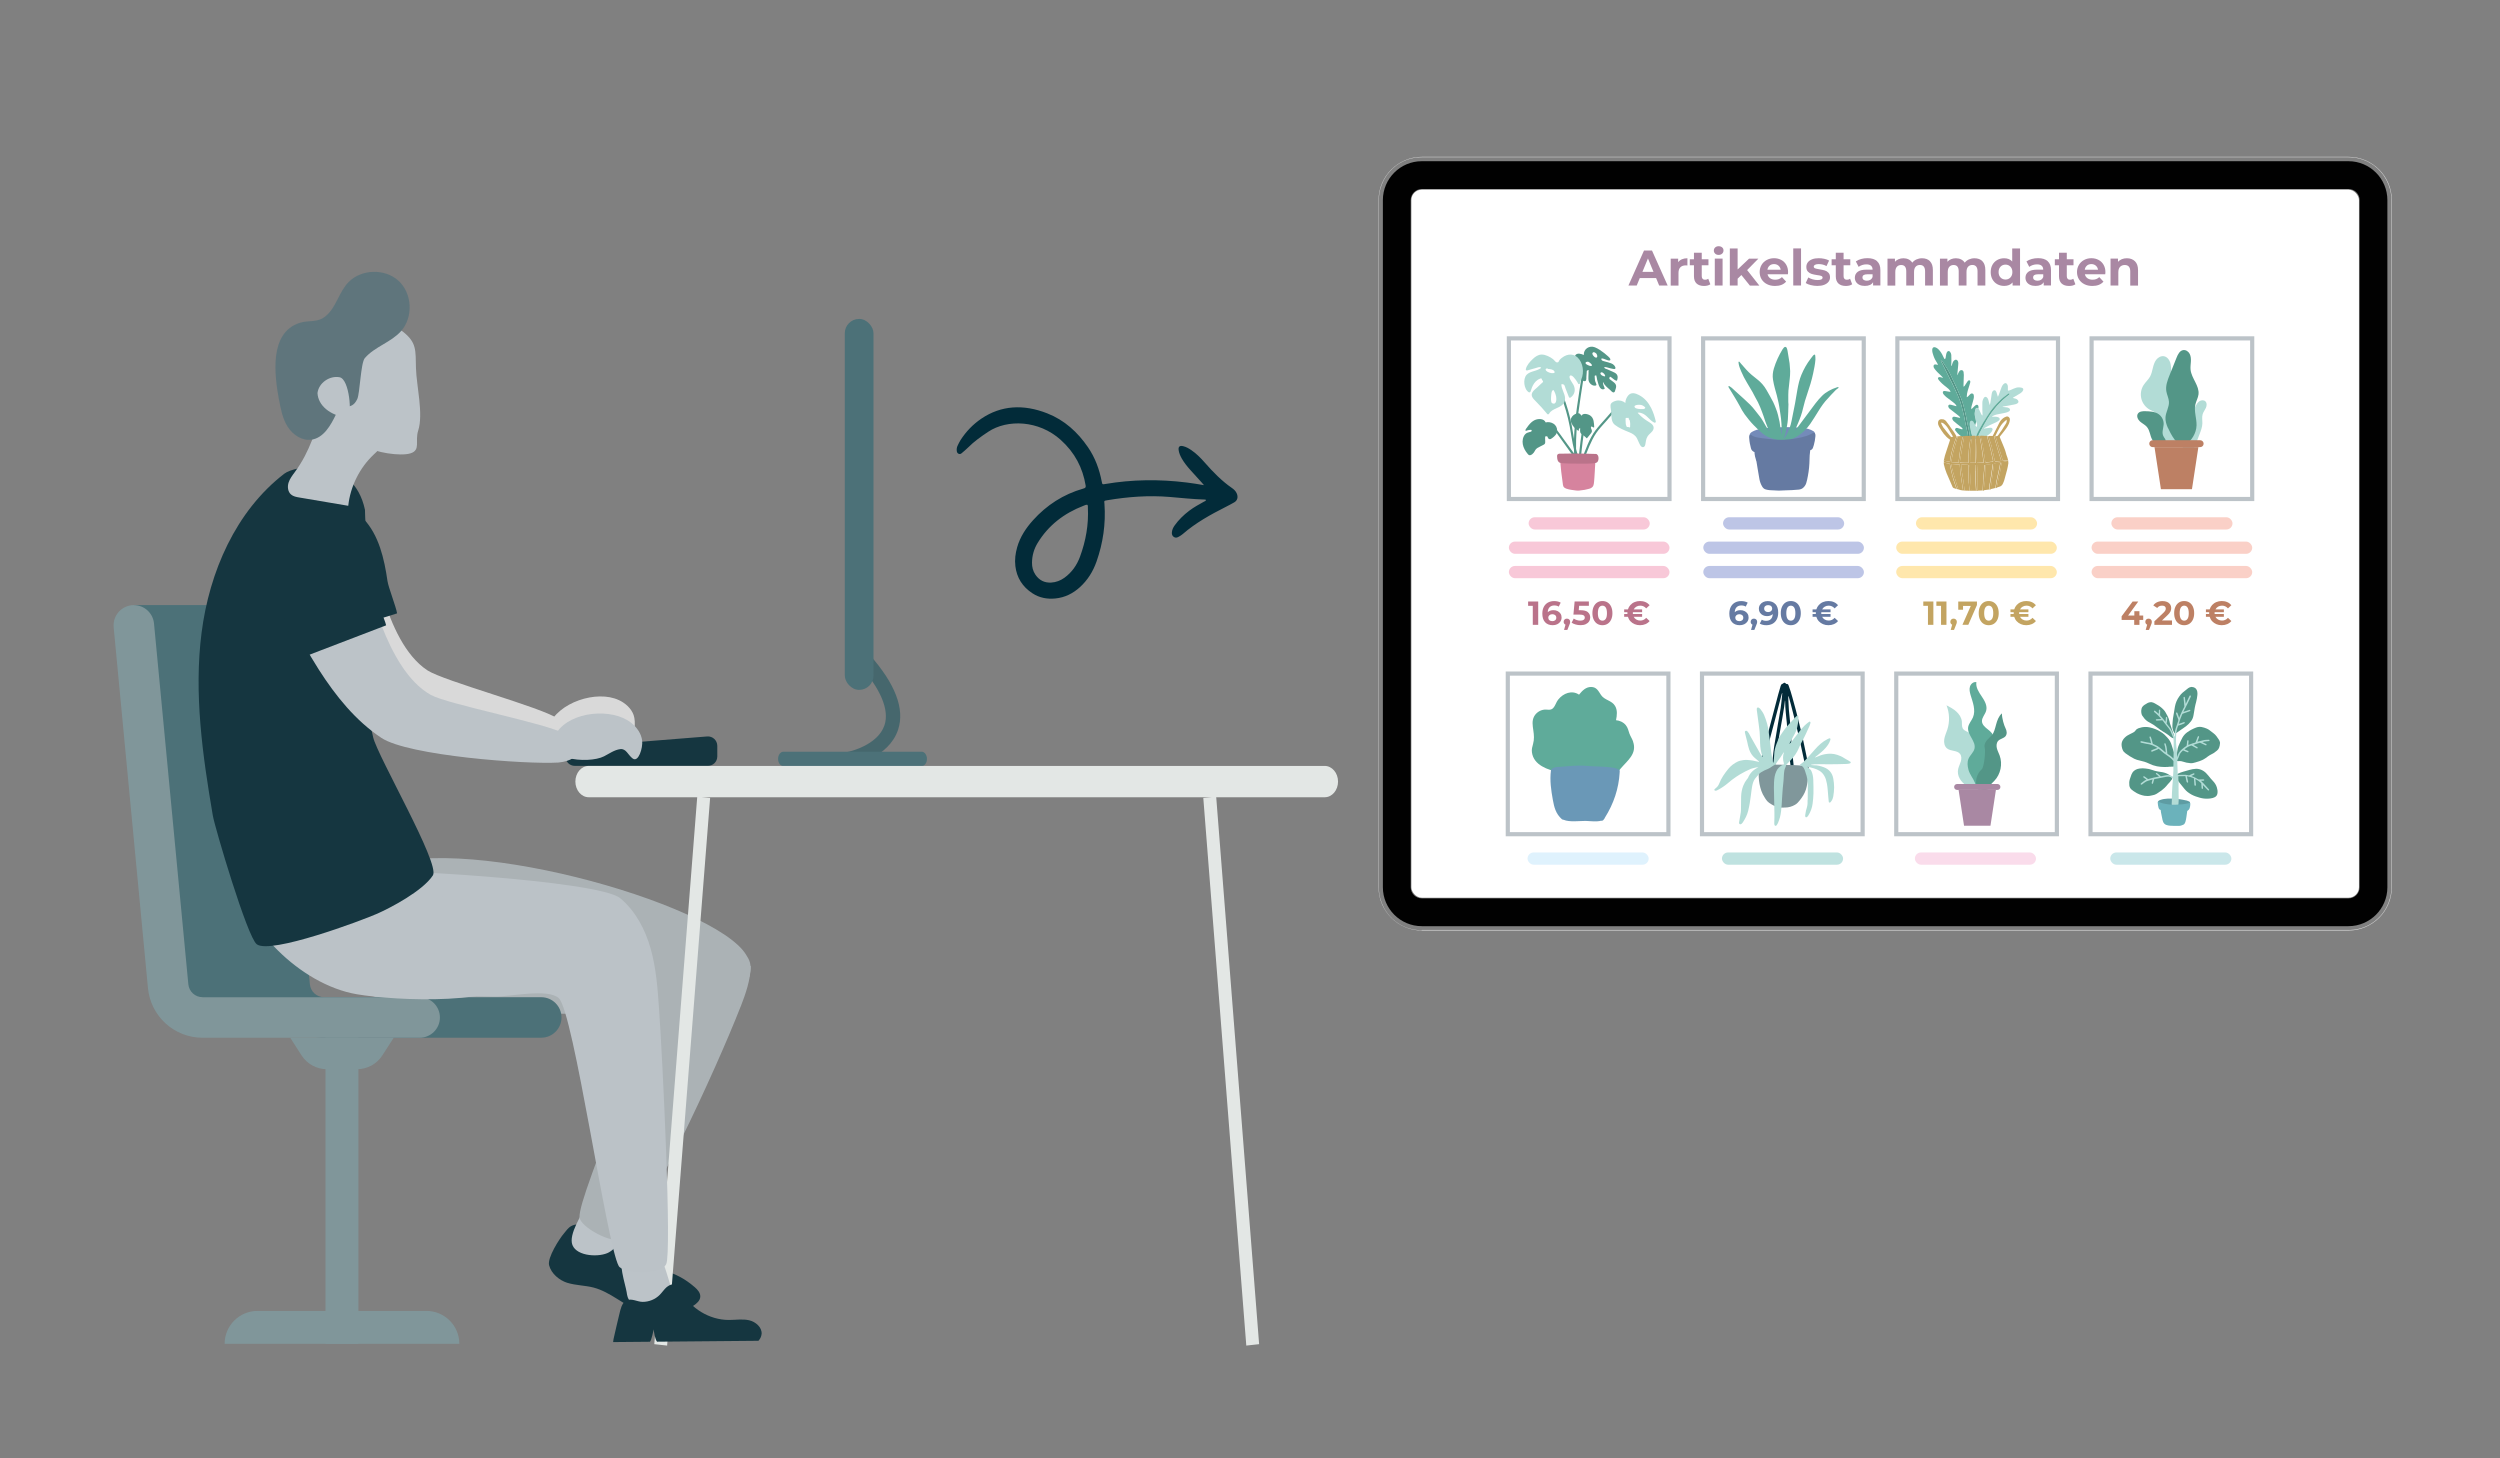 <?xml version="1.0" encoding="UTF-8"?><svg id="Ebene_1" xmlns="http://www.w3.org/2000/svg" viewBox="0 0 600 350"><rect x="0" y="0" width="600" height="350" fill="#808080" stroke="none"/><defs><style>.cls-1{fill:#fad0c7;}.cls-2{fill:#b2dcd6;}.cls-3{stroke:#bcc3c8;stroke-miterlimit:10;}.cls-3,.cls-4{fill:none;}.cls-5{fill:#dff2fd;}.cls-6{fill:#4c7178;}.cls-7{fill:#d9d9d9;}.cls-8{fill:#fff;}.cls-9{fill:#bcc3c8;}.cls-10{fill:#bfe2e0;}.cls-11,.cls-12,.cls-13{fill-rule:evenodd;}.cls-11,.cls-14{fill:#153640;}.cls-15{fill:#abb2b5;}.cls-16{fill:#a988a3;}.cls-17{fill:#dfdfdf;}.cls-18{fill:#c3a461;}.cls-19{fill:#6a98b7;}.cls-20{fill:#539687;}.cls-21{fill:#ba738a;}.cls-12,.cls-22{fill:#022b39;}.cls-23{fill:#bd8064;}.cls-24{fill:#80969a;}.cls-25{fill:#cae7ea;}.cls-26{fill:#657aa2;}.cls-27{fill:#bbc2c7;}.cls-28{fill:#6bb2bb;}.cls-29{fill:#748bb9;}.cls-30{fill:#e3e7e5;}.cls-31{fill:#80979b;}.cls-13{fill:#5f757c;}.cls-32{fill:#010101;}.cls-33{fill:#f8c8d8;}.cls-34{fill:#bdc5e6;}.cls-35{fill:#fadceb;}.cls-36{fill:#d6839e;}.cls-37{fill:#ffe7ac;}.cls-38{fill:#46676d;}.cls-39{fill:#5e9ca3;}.cls-40{fill:#5fab9a;}</style></defs><path class="cls-7" d="M133.8,172.43c-3.83-2.67-27.31-8.98-31.21-11.54-5.38-3.52-8.63-11.09-10.53-17.24-1.05-3.4-1.75-6.88-2.45-10.37l-19.43,6.4c1.71,4.54,3.73,8.98,6.04,13.24,3.55,6.55,7.89,12.83,13.79,17.39,6.14,4.75,34.2,8.87,41.97,8.95,6.31-.23,5.65-4.18,1.82-6.85Z"/><path class="cls-7" d="M148.51,168.01c1.57.74,2.98,1.97,3.56,3.6.58,1.63.34,5.37-1.25,4.68-1.31-.57-2.07-2.01-3.41-1.52-1.34.49-2.31,1.65-3.41,2.57-3.23,2.72-15.18,4.46-12.34-3.03,2.17-5.74,11.57-8.78,16.85-6.29Z"/><path class="cls-11" d="M93,139.47c-.78-5.37-2.04-10.99-5.75-14.96-8.45-9.02-19.06-.51-18.72,9.9.13,4,2,8.18,3.17,11.95.77,2.5,1.63,4.97,2.6,7.4l21-6.55c-.23-1.54-2.08-6.22-2.3-7.75Z"/><path class="cls-11" d="M136.17,307.88c2.04.63,4.23.6,6.3,1.14,4.02,1.06,7.17,4.19,11.06,5.67,4.18,1.6,9.1,1.1,12.87-1.31.81-.52,1.64-1.24,1.67-2.2.03-.9-.64-1.66-1.32-2.25-5.24-4.53-8.29-3.38-14.13-7.11-1.56-.99-7.13-6.44-11.15-7.56-4.36-1.22-5.05.52-6.12,1.76-1.08,1.25-4.02,5.83-3.57,7.63.52,2.04,2.48,3.64,4.4,4.24Z"/><path class="cls-9" d="M140.75,289.09c.33-.74.69-1.53,1.4-1.93.85-.48,1.9-.26,2.85-.02,2.16.55,4.32,1.09,6.47,1.64.66.17,1.43.42,1.65,1.07.21.58-.13,1.2-.45,1.73-1.03,1.69-2.07,3.38-3.1,5.07-.91,1.49-1.88,3.04-3.4,3.9-2.18,1.24-7.67,1.06-8.78-1.73-1.03-2.56,2.37-7.49,3.36-9.72Z"/><path class="cls-15" d="M177.75,241.62c1.22-3.13,2.38-6.5,2.44-9.8l-27.49,7.53c2.58,3.52,2.14,8.37-.47,15.29-9.46,25.09-13.13,34.33-13.15,37.42-.02,2.36,8.06,6.7,10.11,5.24,5.7-4.05,22.47-40.11,28.55-55.69Z"/><path class="cls-15" d="M179.05,229.12c-7.56-12.45-71.01-30.38-89.96-20.14-6.22,3.36-7.89,10.97-8.13,17.56-.38,10.36,8.77,13.6,17.52,14.64,13.94,1.66,28,2.35,42.04,2.06,7.34-.15,22.11-.89,22.89,5.56l16.4-14.34c.8-3.1-.03-4.13-.76-5.34Z"/><path class="cls-38" d="M203.98,183.83c-.8,0-1.52-.56-1.69-1.38-.19-.93.41-1.84,1.34-2.03h0c.07-.01,7.05-1.52,8.65-6.38,1.22-3.68-.93-8.76-6.22-14.69-.63-.71-.57-1.8.14-2.43.71-.63,1.8-.57,2.43.14,6.24,7.01,8.57,13.09,6.91,18.08-2.25,6.75-10.86,8.58-11.23,8.66-.12.02-.23.04-.35.04Z"/><path class="cls-6" d="M221.19,180.41h-33.17c-.71,0-1.28.77-1.28,1.73h0c0,.95.57,1.73,1.28,1.73h33.17c.71,0,1.28-.77,1.28-1.73h0c0-.95-.57-1.73-1.28-1.73Z"/><rect class="cls-6" x="202.75" y="76.54" width="6.89" height="89.03" rx="3.44" ry="3.44"/><path class="cls-6" d="M60.56,145.23v.06c.24-.04.49-.06.73-.06,2.51,0,4.6,1.91,4.84,4.4l8.24,86.58c.17,1.78,1.64,3.12,3.43,3.12h52.1c2.68,0,4.86,2.18,4.86,4.86s-2.18,4.86-4.86,4.86h-52.1c-3.98,0-7.57-1.78-9.99-4.61-2.87.21-13.97,1.16-13.97,1.16l-11.37-3.62-10.34-96.76h28.43Z"/><path class="cls-24" d="M48.63,239.33c-1.79,0-3.26-1.34-3.43-3.12l-8.24-86.58c-.24-2.49-2.33-4.4-4.84-4.4h0c-2.87,0-5.11,2.47-4.84,5.32l8.23,86.57c.63,6.77,6.31,11.94,13.11,11.94h52.1c2.68,0,4.86-2.18,4.86-4.86h0c0-2.68-2.18-4.86-4.86-4.86h-52.1Z"/><rect class="cls-24" x="78.12" y="249.05" width="7.9" height="73.47"/><path class="cls-24" d="M53.91,322.52h0c0-4.37,3.54-7.9,7.9-7.9h40.53c4.37,0,7.9,3.54,7.9,7.9h-56.34Z"/><path class="cls-24" d="M85.68,256.61h-7.22c-2.46,0-4.76-1.25-6.09-3.32l-2.72-4.24h24.84l-2.72,4.24c-1.33,2.07-3.63,3.32-6.09,3.32Z"/><path class="cls-14" d="M169.71,176.75l-31.93,2.55c-1.17.09-2.08,1.07-2.08,2.25h0c0,1.25,1.01,2.26,2.26,2.26h31.93c1.25,0,2.26-1.01,2.26-2.26v-2.55c0-1.32-1.12-2.36-2.44-2.25Z"/><polygon class="cls-30" points="160.11 322.94 157.03 322.6 167.34 191.17 170.43 191.5 160.11 322.94"/><polygon class="cls-30" points="299.11 322.94 288.79 191.5 291.88 191.17 302.19 322.6 299.11 322.94"/><path class="cls-30" d="M317.93,191.34h-176.64c-1.76,0-3.2-1.69-3.2-3.76h0c0-2.08,1.43-3.76,3.2-3.76h176.64c1.76,0,3.2,1.69,3.2,3.76h0c0,2.08-1.43,3.76-3.2,3.76Z"/><path class="cls-9" d="M150.41,310.23c.12.73.26,1.52.8,2.04.64.63,1.63.67,2.53.68,2.05.01,4.09.03,6.14.04.63,0,1.37-.04,1.72-.57.32-.47.16-1.1,0-1.64-.53-1.74-1.06-3.48-1.59-5.22-.47-1.53-.97-3.14-2.12-4.25-1.65-1.61-6.58-2.71-8.21-.5-1.51,2.04.38,7.21.74,9.42Z"/><path class="cls-11" d="M182.79,320.18c.13-1.62-1.42-2.95-3.01-3.32-1.59-.36-3.24-.06-4.87-.07-4.65-.01-9.19-2.76-11.35-6.87-.3-.56-.59-1.19-1.15-1.5-.75-.41-1.7-.09-2.36.45-.65.55-1.11,1.29-1.71,1.89-1.07,1.09-2.6,1.7-4.12,1.69-1.27,0-2.71-.97-3.93-.31-1.08.58-1.35,2.08-1.62,3.15-.46,1.84-.87,3.7-1.3,5.55-.1.41-.19.84-.22,1.26l8.85-.08c.41-.58.73-2.28.9-2.97.04.72.33,2.41.79,2.96l24.34-.22c.41-.45.7-1,.75-1.62Z"/><path class="cls-27" d="M96.41,236.59c1.96.04,3.89,2.16,5.85,2.2,5.53.12,11.06.24,16.6.37,3.57.08,12.62-2.02,15.25.4,3.57,3.29,11.45,58.97,14.38,64.28.97,1.76,10.05,2.38,11.4-.46,1.35-2.84-.83-48.7-1.72-61.26-.34-4.82-.68-9.68-1.98-14.33-1.3-4.65-3.64-9.15-7.35-12.23-5.23-4.33-59.85-7.41-62.58-6.27-2.58,1.07.55,13.85,4.44,22.2,1.91,4.11,4.04,5.07,5.72,5.11Z"/><path class="cls-27" d="M81.9,188.68c-3.41-.81-7.05-.19-10.28,1.18-8.64,3.69-14.45,13.16-13.82,22.54.62,9.38,13.9,23.87,27.9,26.23,9.27,1.56,35.56,2.89,40.94-4.82,2.7-3.87-23.13-18.82-24.8-23.23-2.11-5.57-11.71-6.35-14.94-11-2.82-4.07.98-9.48-4.99-10.9Z"/><path class="cls-11" d="M68.24,113.68c-11.66,8.98-17.99,23.56-19.86,38.16-1.87,14.6.23,29.4,2.7,43.91.48,2.82,8.26,29.13,10.54,30.87,3.27,2.5,25.19-5.69,28.95-7.35,3.05-1.35,10.89-5.42,13.33-9.19,1.77-2.73-13.27-28.55-14.34-33.12-2.96-12.6-3.54-25.76-1.71-38.58.63-4.4-.2-11.6-.26-16.04-2.81-13.12-16.76-10.66-19.35-8.66Z"/><path class="cls-9" d="M70.82,113.22c-.61.82-1.26,1.65-1.57,2.62-.3.98-.18,2.17.6,2.84.54.47,1.28.6,1.98.72,3.92.66,7.83,1.33,11.75,1.99.51-4.66,2.72-9.11,6.13-12.32.89-.84,1.94-1.73,2.06-2.95.13-1.28-.81-2.41-1.74-3.3-2.08-1.99-4.42-3.72-6.94-5.11-2.85-1.58-4.17-3.03-5.35.08-2.07,5.5-3.33,10.56-6.92,15.42Z"/><path class="cls-9" d="M75.33,83.76c-3.07,2.68-4.88,7.28-3.11,10.96,1.04,2.15,3.08,3.62,5.04,5,3.5,2.46,7.01,4.92,10.51,7.38,2.11,1.48,8.3,2.47,10.76,1.7,2.5-.79,1.02-2.95,1.83-5.44,1.31-4.03-.42-10.8-.53-15.03-.11-4.24.22-6.09-3.11-8.71-5.86-4.61-16.46-.16-21.4,4.15Z"/><path class="cls-13" d="M66.96,95.88c.41,2.26.85,4.59,2.07,6.53,1.23,1.94,3.46,3.44,5.73,3.11,2.9-.42,4.6-3.4,5.87-6.05,1.54-3.21,3.58-.48,5.11-3.69.65-1.36.82-8.69,1.82-9.84,2.39-2.76,6.32-3.77,8.73-6.51,2.94-3.34,2.64-9.02-.63-12.03-3.27-3.01-8.95-2.85-12.04.34-2.26,2.33-2.9,5.94-5.37,8.06-2.07,1.78-4.02.94-6.37,1.7-7.36,2.39-5.98,12.64-4.94,18.37Z"/><path class="cls-9" d="M76.2,94.34c.27-2.43,2.9-4.25,5.3-3.8,2.4.46,3.02,9.05,1.96,9.74-4.38-.56-7.12-3.05-7.26-5.94Z"/><path class="cls-9" d="M135.36,176.05c-4.01-2.39-27.88-7-31.96-9.27-5.62-3.12-9.41-10.44-11.74-16.44-1.29-3.31-2.24-6.74-3.19-10.17l-18.92,7.78c2.04,4.41,4.36,8.68,6.98,12.78,4.02,6.28,8.8,12.23,15,16.36,6.47,4.3,34.75,6.39,42.51,5.92,6.28-.68,5.34-4.57,1.32-6.96Z"/><path class="cls-9" d="M151.47,173.46c1.36,1.07,2.45,2.59,2.65,4.31.2,1.72-.89,5.31-2.28,4.27-1.15-.86-1.56-2.43-2.98-2.25-1.42.18-2.62,1.08-3.9,1.73-3.76,1.92-15.8.91-11.33-5.75,3.42-5.1,13.26-5.93,17.84-2.31Z"/><path class="cls-11" d="M89.88,142.48c-1.12-5.31-2.73-10.84-6.69-14.56-9.01-8.46-19.06.7-18.05,11.08.39,3.98,2.52,8.03,3.92,11.73.93,2.44,1.94,4.86,3.07,7.22l20.54-7.87c-.33-1.52-2.47-6.08-2.79-7.59Z"/><path class="cls-12" d="M260.97,121.15c-.34-.05-.61.11-.89.22-4.76,1.83-8.5,4.75-11.06,8.96-.87,1.43-1.32,3-1.34,4.71-.01,1.01.21,1.99.82,2.89.91,1.33,2.16,1.97,3.76,1.89,1.22-.07,2.27-.49,3.2-1.16,1.8-1.3,3-3.04,3.75-5.08,1.38-3.76,2.09-7.67,1.88-11.78-.01-.22.05-.44-.12-.65M288.95,116.43c-.28-.33-.43-.51-.59-.68-.87-.96-1.75-1.92-2.61-2.88-.79-.88-1.53-1.79-2.11-2.8-.37-.66-.68-1.34-.77-2.07-.1-.82.27-1.12,1.12-.91.7.17,1.32.53,1.91.93,1.24.84,2.28,1.9,3.25,3.01,1.97,2.24,4.03,4.38,6.53,6.1.47.32.87.72,1.11,1.23.43.9.21,1.77-.6,2.22-.63.35-1.25.7-1.9,1.02-3.72,1.88-7.34,3.88-10.44,6.58-.28.25-.62.44-.96.64-.35.2-.74.32-1.14.07-.43-.27-.53-.68-.5-1.11.04-.62.3-1.15.64-1.64.97-1.37,2.17-2.54,3.53-3.57,1.09-.82,2.3-1.49,3.51-2.16.19-.11.47-.15.52-.45-.14-.03-.22-.07-.3-.07-2.79-.08-5.59-.38-8.38-.62-5.11-.43-10.09-.04-15,.78-.87.14-.76.14-.7.89.34,4.81-.35,9.42-1.91,13.85-.83,2.35-2.11,4.42-3.97,6.12-1.65,1.5-3.59,2.51-5.97,2.73-1.89.17-3.72-.14-5.4-1.23-2.48-1.6-3.8-3.82-4.13-6.52-.19-1.57.01-3.08.43-4.55.71-2.5,2.11-4.6,3.82-6.5,3.23-3.58,7.21-6.2,12.08-7.59.39-.11.62-.22.54-.71-.7-4.24-2.59-7.93-6.02-11-5.25-4.7-12.76-4.97-17.36-1.92-1.72,1.14-3.39,2.32-4.83,3.77-.48.48-1.01.91-1.52,1.35-.21.18-.46.32-.78.16-.31-.15-.4-.42-.43-.71-.05-.42.02-.83.19-1.2.22-.46.44-.93.71-1.36,1.31-2.04,2.97-3.78,5.01-5.16,4.76-3.21,10.09-3.51,15.8-1.27,4.16,1.63,7.3,4.52,9.76,8.1,1.77,2.57,2.76,5.37,3.33,8.29.13.68.15.69.84.57,6.41-1.09,12.93-1.18,19.55-.36,1.3.16,2.6.37,4.12.63"/><path class="cls-4" d="M330.97,47.26c-.02.25-.03.51-.03.77v164.91c0,.26,0,.52.03.77,0,.07.01.14.02.22.04.43.11.86.2,1.27.02.08.03.16.06.24.01.06.03.12.04.18.2.74.48,1.44.83,2.1.03.07.07.14.11.21.08.15.16.29.25.43.04.06.08.13.12.19.04.07.09.13.13.2.12.18.26.37.4.54.06.08.12.15.18.23.09.12.19.23.3.34.06.07.12.13.18.19.1.11.22.23.33.33,0,0,0,0,.01.01.23.22.47.43.72.62,0,0,0,0,.02.01.37.3.77.56,1.18.8.14.08.28.16.42.24.02,0,.04.02.07.03.12.06.24.12.37.18.15.07.3.14.45.19.15.06.31.12.46.17.15.05.3.1.45.15,0,0,.02,0,.03,0,.15.05.31.09.46.13.16.04.32.08.48.1.17.03.33.06.5.09.15.02.29.04.44.05.02,0,.05,0,.07,0,.24.02.48.04.72.04.09,0,.17,0,.26,0h222.4c.09,0,.17,0,.26,0,.24,0,.48-.02.72-.04.02,0,.05,0,.07,0,.15-.01.29-.03.44-.05.17-.02.33-.05.5-.09.16-.03.32-.06.48-.1.16-.04.31-.08.46-.13,0,0,.02,0,.03,0,.15-.04.31-.1.45-.15.15-.05.31-.11.46-.17.15-.06.3-.12.45-.19.12-.05.25-.11.37-.18.02-.01.04-.03.07-.03.14-.07.29-.15.42-.24.41-.24.81-.51,1.18-.8,0,0,0,0,.02-.01.25-.2.49-.4.72-.62,0,0,0,0,.01-.01.11-.11.23-.22.33-.33.06-.06.12-.13.18-.19.1-.11.2-.23.3-.34.06-.07.12-.15.18-.23.14-.17.27-.36.4-.54.05-.07.09-.13.13-.2.04-.06.09-.13.12-.19.09-.14.17-.28.25-.43.04-.07.08-.14.11-.21.35-.66.63-1.36.83-2.1.02-.06.03-.12.04-.18.02-.08.04-.16.06-.24.1-.42.16-.84.2-1.27,0-.07.01-.14.02-.22.02-.25.03-.51.03-.77V48.03c0-.26,0-.52-.03-.77,0-.08-.01-.16-.02-.24-.04-.43-.11-.84-.2-1.25-.02-.08-.03-.16-.06-.24-.02-.07-.03-.14-.05-.21-.2-.72-.47-1.42-.82-2.07-.04-.07-.08-.14-.11-.21-.16-.29-.33-.56-.52-.83-.04-.06-.09-.12-.13-.19-.08-.11-.17-.23-.26-.34-.23-.29-.47-.57-.73-.84-.06-.06-.11-.12-.17-.17-.03-.03-.06-.06-.09-.09-.03-.03-.06-.06-.09-.08-.09-.09-.18-.17-.28-.25-.09-.08-.18-.15-.27-.23-.04-.03-.08-.06-.11-.09-.02-.02-.04-.04-.07-.05-.1-.08-.2-.15-.3-.23,0,0-.02,0-.03-.02-.12-.09-.25-.17-.37-.25-.01,0-.03-.02-.04-.03-.12-.08-.25-.16-.38-.23-.14-.08-.28-.16-.42-.24-.02-.01-.04-.02-.07-.03-.12-.06-.24-.12-.37-.18-.15-.07-.3-.13-.45-.19-.15-.06-.3-.12-.46-.17-.46-.17-.94-.3-1.43-.39-.17-.03-.33-.06-.5-.09-.15-.02-.29-.04-.44-.05-.02,0-.05,0-.07,0-.07,0-.15-.02-.23-.02-.09,0-.18-.02-.28-.02-.16,0-.32-.01-.48-.01h-222.4c-.16,0-.32,0-.48.01-.09,0-.18,0-.28.02-.08,0-.15,0-.23.02-.02,0-.05,0-.07,0-.15.01-.29.03-.44.05-.17.02-.33.05-.5.09-.49.09-.97.22-1.43.39-.16.05-.31.11-.46.17-.15.06-.3.12-.45.19-.12.05-.25.11-.37.18-.02.01-.04.02-.07.03-.14.08-.29.15-.42.24-.13.07-.25.15-.38.23-.01,0-.03.02-.04.03-.12.08-.25.17-.37.25,0,0-.02.02-.03.02-.1.07-.2.15-.3.23-.03.02-.05.03-.07.05-.04.03-.08.06-.11.09-.09.07-.18.15-.27.23-.1.08-.19.16-.28.25-.03.02-.06.05-.09.08-.03.03-.06.05-.09.09-.06.06-.12.11-.17.17-.26.27-.51.54-.73.84-.09.11-.17.23-.26.34-.04.06-.09.13-.13.19-.18.27-.36.55-.52.83-.04.07-.08.14-.11.21-.34.65-.62,1.34-.82,2.07-.02.07-.04.14-.05.21-.02.08-.04.16-.06.24-.09.41-.16.82-.2,1.25,0,.08-.02.16-.02.24ZM331.89,48.03c0-5.15,4.19-9.34,9.34-9.34h222.4c5.15,0,9.34,4.19,9.34,9.34v164.91c0,5.15-4.19,9.34-9.34,9.34h-222.4c-5.15,0-9.34-4.19-9.34-9.34V48.03Z"/><path class="cls-17" d="M574.04,212.94V48.03c0-5.73-4.66-10.39-10.39-10.39h-222.4c-5.73,0-10.4,4.66-10.4,10.39v164.91c0,5.73,4.66,10.39,10.4,10.39h222.4c5.73,0,10.39-4.66,10.39-10.39ZM341.24,223.24c-.09,0-.17,0-.27,0-.08,0-.14,0-.22,0h-.03c-.1,0-.2-.01-.3-.03-.06,0-.11,0-.17-.01-.03,0-.05,0-.07,0-.15-.01-.29-.03-.43-.05-.17-.03-.33-.05-.5-.08-.16-.03-.32-.07-.48-.11-.16-.03-.32-.08-.47-.12-.01,0-.02,0-.03,0-.16-.05-.3-.1-.45-.15-.16-.06-.31-.11-.46-.17-.15-.06-.3-.12-.45-.19-.12-.06-.25-.12-.37-.18-.02-.01-.04-.03-.06-.03-.14-.08-.28-.16-.42-.23-.41-.25-.81-.51-1.18-.8,0,0-.01-.01-.02-.01-.25-.2-.49-.4-.72-.62,0,0,0-.01-.01-.01-.11-.11-.23-.22-.33-.34-.06-.06-.12-.12-.19-.19-.1-.11-.2-.23-.29-.34-.06-.07-.13-.14-.19-.23-.14-.17-.27-.36-.39-.54-.05-.06-.09-.14-.14-.2-.04-.06-.08-.13-.12-.19-.09-.14-.17-.28-.25-.43-.04-.07-.08-.14-.11-.21-.35-.66-.63-1.36-.83-2.1-.02-.06-.03-.12-.05-.18-.02-.08-.04-.16-.06-.23-.1-.42-.16-.85-.2-1.28,0-.08-.01-.14-.02-.22-.02-.25-.03-.51-.03-.77V48.03c0-.26.01-.52.03-.77,0-.08.01-.16.02-.24.05-.43.11-.84.2-1.25.02-.08.04-.16.06-.24.01-.07.03-.14.05-.21.2-.72.48-1.42.82-2.07.03-.07.07-.14.11-.21.16-.28.33-.56.52-.84.05-.06.08-.12.13-.19.08-.11.17-.23.26-.34.23-.29.47-.57.74-.84.05-.06.11-.12.17-.17.03-.03.06-.06.08-.09.03-.03.06-.05.09-.08.08-.09.18-.17.27-.25.08-.07.18-.15.27-.22l.12-.1s.05-.04.06-.05c.1-.08.2-.16.3-.23,0,0,.01,0,.03-.02.12-.08.25-.17.37-.25.01,0,.03-.01.04-.03.12-.08.25-.16.38-.22.14-.08.28-.16.42-.24.03-.01.05-.02.06-.03.12-.06.25-.12.37-.18.15-.06.3-.13.45-.19.15-.06.3-.12.46-.17.46-.16.94-.29,1.42-.38.17-.04.33-.06.5-.09.14-.02.29-.04.43-.05.02,0,.05,0,.07,0h.05c.06,0,.12-.01.18-.01.09-.01.18-.02.27-.02.16-.01.32-.01.49-.01h222.4c.16,0,.32,0,.48.01.09,0,.18,0,.28.02.06,0,.12,0,.18.01h.04s.05,0,.07,0c.15.01.29.03.43.05.17.03.34.05.5.09.49.09.97.22,1.43.38.16.06.31.12.46.17.15.06.3.13.45.19.12.06.25.12.37.18.02.01.05.02.06.03.14.08.28.16.42.24.13.06.25.14.38.22.01.01.03.02.04.03.12.08.25.17.38.25,0,.01.01.02.03.02.1.07.2.15.3.23.03.01.05.03.07.05.03.03.07.06.11.1.09.07.19.15.27.22.1.08.19.16.28.25.03.03.06.05.08.08.03.03.06.06.09.09.06.06.12.11.17.17.26.27.51.54.73.84.09.11.17.23.26.34.05.06.09.13.13.19.19.27.36.55.52.84.04.07.08.14.12.21.34.65.62,1.35.82,2.07.02.07.04.14.05.21.03.08.05.16.06.24.09.41.16.82.2,1.25,0,.08.01.16.02.24.02.25.03.51.03.77v164.91c0,.26-.01.52-.03.77,0,.08-.01.14-.02.22-.04.43-.1.85-.2,1.28-.01.08-.03.16-.06.23-.01.06-.03.12-.05.18-.19.74-.47,1.44-.82,2.1-.04.07-.08.14-.12.21-.08.15-.16.28-.25.43-.04.06-.08.13-.12.19-.05.06-.09.14-.14.2-.12.18-.25.36-.39.54-.06.08-.12.16-.18.23-.1.12-.2.23-.3.34-.06.07-.12.13-.19.19-.1.12-.21.23-.33.34,0,0,0,0-.01.01-.23.21-.47.42-.72.62,0,0,0,0-.01.01-.38.29-.77.56-1.18.8-.14.08-.28.16-.42.23-.02,0-.05.02-.06.03-.12.06-.25.12-.37.18-.15.07-.3.13-.45.19-.15.06-.3.12-.46.17-.15.05-.3.1-.45.15,0,0-.01,0-.03,0-.15.05-.3.09-.46.12-.16.04-.32.08-.49.11s-.33.06-.5.08c-.14.02-.29.04-.43.05-.02,0-.05,0-.07,0h-.04s-.08.01-.13.01c-.1.01-.19.02-.3.03h-.03c-.07,0-.14,0-.22,0-.08,0-.17,0-.26,0h-222.4Z"/><rect class="cls-8" x="338.73" y="45.52" width="227.42" height="169.93" rx="2.51" ry="2.51"/><path class="cls-32" d="M331.89,48.03v164.91c0,5.15,4.19,9.34,9.34,9.34h222.4c5.15,0,9.34-4.19,9.34-9.34V48.03c0-5.15-4.19-9.34-9.34-9.34h-222.4c-5.15,0-9.34,4.19-9.34,9.34ZM338.57,48.03c0-1.47,1.2-2.67,2.67-2.67h222.4c1.47,0,2.67,1.2,2.67,2.67v164.91c0,1.47-1.2,2.67-2.67,2.67h-222.4c-1.47,0-2.67-1.2-2.67-2.67V48.03Z"/><path class="cls-16" d="M397.45,66.73h-3.9l-.74,1.8h-1.99l3.74-8.4h1.92l3.76,8.4h-2.04l-.74-1.8ZM396.84,65.25l-1.33-3.22-1.33,3.22h2.66Z"/><path class="cls-16" d="M403.67,62.22c.38-.16.82-.24,1.31-.24v1.73c-.21-.02-.35-.02-.42-.02-.54,0-.96.15-1.26.45-.3.3-.46.75-.46,1.35v3.05h-1.87v-6.46h1.79v.85c.22-.31.53-.55.91-.71Z"/><path class="cls-16" d="M410.49,68.22c-.18.14-.41.24-.68.31-.27.07-.55.1-.85.1-.77,0-1.36-.2-1.78-.59-.42-.39-.63-.97-.63-1.73v-2.65h-1v-1.44h1v-1.57h1.87v1.57h1.61v1.44h-1.61v2.63c0,.27.07.48.21.63s.34.22.59.22c.3,0,.55-.08.76-.24l.5,1.32Z"/><path class="cls-16" d="M411.64,60.87c-.22-.2-.32-.45-.32-.74s.11-.54.32-.74c.22-.2.5-.3.84-.3s.62.1.84.29c.22.19.32.43.32.72,0,.31-.11.57-.32.77-.22.2-.5.31-.84.31s-.62-.1-.84-.3ZM411.55,62.07h1.87v6.46h-1.87v-6.46Z"/><path class="cls-16" d="M417.93,66l-.9.89v1.64h-1.87v-8.9h1.87v5.04l2.74-2.59h2.23l-2.69,2.74,2.93,3.72h-2.27l-2.04-2.53Z"/><path class="cls-16" d="M429.09,65.83h-4.88c.09.4.3.72.62.95s.74.35,1.22.35c.34,0,.63-.05.89-.15.26-.1.5-.26.73-.47l1,1.08c-.61.7-1.5,1.04-2.66,1.04-.73,0-1.37-.14-1.93-.43-.56-.28-.99-.68-1.3-1.18-.3-.5-.46-1.08-.46-1.72s.15-1.2.45-1.71c.3-.51.71-.9,1.24-1.19.52-.28,1.11-.43,1.76-.43s1.2.14,1.72.41.91.66,1.21,1.17c.29.51.44,1.1.44,1.77,0,.02-.01.19-.04.5ZM424.71,63.75c-.29.24-.46.57-.53.98h3.18c-.06-.41-.24-.73-.53-.98-.29-.24-.64-.37-1.06-.37s-.78.12-1.07.36Z"/><path class="cls-16" d="M430.38,59.62h1.87v8.9h-1.87v-8.9Z"/><path class="cls-16" d="M434.59,68.43c-.51-.13-.92-.3-1.22-.5l.62-1.34c.29.18.64.33,1.04.45.41.12.81.17,1.2.17.79,0,1.19-.2,1.19-.59,0-.18-.11-.32-.32-.4-.22-.08-.55-.15-1-.2-.53-.08-.96-.17-1.31-.28-.34-.1-.64-.29-.89-.55s-.38-.64-.38-1.13c0-.41.12-.77.35-1.09s.58-.56,1.03-.74c.45-.18.99-.26,1.6-.26.46,0,.91.05,1.36.15s.83.24,1.12.41l-.62,1.33c-.57-.32-1.19-.48-1.86-.48-.4,0-.7.06-.9.17-.2.11-.3.26-.3.43,0,.2.11.34.32.42.22.08.56.16,1.03.23.53.09.96.18,1.3.28s.63.28.88.55.37.63.37,1.1c0,.4-.12.76-.36,1.07-.24.31-.59.55-1.05.73s-1.01.26-1.64.26c-.54,0-1.06-.07-1.57-.2Z"/><path class="cls-16" d="M444.53,68.22c-.18.14-.41.24-.68.31-.27.07-.55.1-.85.1-.77,0-1.36-.2-1.78-.59-.42-.39-.63-.97-.63-1.73v-2.65h-1v-1.44h1v-1.57h1.87v1.57h1.61v1.44h-1.61v2.63c0,.27.07.48.21.63s.34.22.59.22c.3,0,.55-.08.76-.24l.5,1.32Z"/><path class="cls-16" d="M450.49,62.69c.54.48.8,1.19.8,2.15v3.68h-1.75v-.8c-.35.6-1.01.9-1.97.9-.5,0-.93-.08-1.29-.25-.36-.17-.64-.4-.83-.7-.19-.3-.29-.63-.29-1.01,0-.6.23-1.07.68-1.42.45-.34,1.15-.52,2.09-.52h1.49c0-.41-.12-.72-.37-.94s-.62-.33-1.12-.33c-.34,0-.68.05-1.01.16s-.61.25-.85.44l-.67-1.31c.35-.25.77-.44,1.27-.58.49-.14,1-.2,1.52-.2,1,0,1.77.24,2.3.71ZM448.89,67.14c.25-.15.42-.37.53-.65v-.66h-1.28c-.77,0-1.15.25-1.15.76,0,.24.09.43.28.57.19.14.45.21.77.21s.6-.07.85-.22Z"/><path class="cls-16" d="M463.18,62.69c.48.48.71,1.19.71,2.14v3.7h-1.87v-3.41c0-.51-.11-.89-.32-1.15-.21-.25-.51-.38-.91-.38-.44,0-.79.14-1.04.43-.26.28-.38.71-.38,1.27v3.24h-1.87v-3.41c0-1.02-.41-1.52-1.22-1.52-.43,0-.78.14-1.03.43-.26.28-.38.71-.38,1.27v3.24h-1.87v-6.46h1.79v.74c.24-.27.53-.48.88-.62.35-.14.73-.22,1.15-.22.46,0,.87.09,1.24.27.37.18.66.44.89.79.26-.34.6-.6,1-.78.4-.18.85-.28,1.33-.28.81,0,1.45.24,1.93.71Z"/><path class="cls-16" d="M475.77,62.69c.48.48.71,1.19.71,2.14v3.7h-1.87v-3.41c0-.51-.11-.89-.32-1.15-.21-.25-.51-.38-.91-.38-.44,0-.79.14-1.04.43-.26.28-.38.71-.38,1.27v3.24h-1.87v-3.41c0-1.02-.41-1.52-1.22-1.52-.43,0-.78.14-1.03.43-.26.28-.38.71-.38,1.27v3.24h-1.87v-6.46h1.79v.74c.24-.27.53-.48.88-.62.35-.14.73-.22,1.15-.22.46,0,.87.09,1.24.27.37.18.66.44.89.79.26-.34.6-.6,1-.78.4-.18.85-.28,1.33-.28.81,0,1.45.24,1.93.71Z"/><path class="cls-16" d="M484.81,59.62v8.9h-1.79v-.74c-.46.56-1.14.84-2.02.84-.61,0-1.16-.14-1.65-.41-.49-.27-.88-.66-1.16-1.16s-.42-1.09-.42-1.75.14-1.25.42-1.75.67-.89,1.16-1.16c.49-.27,1.04-.41,1.65-.41.82,0,1.47.26,1.93.78v-3.13h1.87ZM482.5,66.6c.31-.32.47-.76.47-1.3s-.16-.98-.47-1.3c-.31-.32-.7-.49-1.18-.49s-.88.16-1.19.49c-.31.32-.47.76-.47,1.3s.16.98.47,1.3c.31.32.71.49,1.19.49s.86-.16,1.18-.49Z"/><path class="cls-16" d="M491.44,62.69c.54.48.8,1.19.8,2.15v3.68h-1.75v-.8c-.35.6-1.01.9-1.97.9-.5,0-.93-.08-1.29-.25-.36-.17-.64-.4-.83-.7-.19-.3-.29-.63-.29-1.01,0-.6.23-1.07.68-1.42.45-.34,1.15-.52,2.09-.52h1.49c0-.41-.12-.72-.37-.94s-.62-.33-1.12-.33c-.34,0-.68.05-1.01.16s-.61.25-.85.44l-.67-1.31c.35-.25.77-.44,1.27-.58.49-.14,1-.2,1.52-.2,1,0,1.77.24,2.3.71ZM489.85,67.14c.25-.15.42-.37.53-.65v-.66h-1.28c-.77,0-1.15.25-1.15.76,0,.24.09.43.28.57.19.14.45.21.77.21s.6-.07.85-.22Z"/><path class="cls-16" d="M498.1,68.22c-.18.14-.41.24-.68.31-.27.07-.55.1-.85.1-.77,0-1.36-.2-1.78-.59-.42-.39-.63-.97-.63-1.73v-2.65h-1v-1.44h1v-1.57h1.87v1.57h1.61v1.44h-1.61v2.63c0,.27.07.48.21.63s.34.22.59.22c.3,0,.55-.08.76-.24l.5,1.32Z"/><path class="cls-16" d="M505.25,65.83h-4.88c.09.4.3.72.62.95s.74.35,1.22.35c.34,0,.63-.05.89-.15.26-.1.5-.26.73-.47l1,1.08c-.61.7-1.5,1.04-2.66,1.04-.73,0-1.37-.14-1.93-.43-.56-.28-.99-.68-1.3-1.18-.3-.5-.46-1.08-.46-1.72s.15-1.2.45-1.71c.3-.51.71-.9,1.24-1.19.52-.28,1.11-.43,1.76-.43s1.2.14,1.72.41.91.66,1.21,1.17c.29.51.44,1.1.44,1.77,0,.02-.01.19-.04.5ZM500.87,63.75c-.29.24-.46.57-.53.98h3.18c-.06-.41-.24-.73-.53-.98-.29-.24-.64-.37-1.06-.37s-.78.12-1.07.36Z"/><path class="cls-16" d="M512.39,62.7c.49.48.74,1.19.74,2.14v3.7h-1.87v-3.41c0-.51-.11-.89-.34-1.15-.22-.25-.55-.38-.97-.38-.47,0-.85.15-1.13.44-.28.29-.42.73-.42,1.3v3.19h-1.87v-6.46h1.79v.76c.25-.27.56-.48.92-.63.37-.15.77-.22,1.21-.22.8,0,1.45.24,1.94.72Z"/><rect class="cls-3" x="362.13" y="81.21" width="38.55" height="38.55"/><rect class="cls-3" x="408.75" y="81.21" width="38.55" height="38.55"/><rect class="cls-3" x="455.37" y="81.21" width="38.55" height="38.55"/><rect class="cls-3" x="501.98" y="81.21" width="38.55" height="38.55"/><path class="cls-20" d="M372.26,101.91c1.16.76,1.93,2,2.74,3.1.95,1.27,1.87,2.56,2.79,3.85-.02-.34-.03-.67-.04-1.01-.45-1.82-.67-3.69-1.02-5.53-.47-2.48-1.18-4.9-2.08-7.26-.12-.31.38-.45.5-.14.9,2.36,1.61,4.78,2.08,7.26.2,1.04.35,2.1.53,3.14.16-4.95,1.07-9.89,1.8-14.78.05-.33.55-.19.5.14-.85,5.65-1.92,11.36-1.8,17.09.15.58.32,1.15.52,1.71.11.29-.31.43-.47.2-.09.21-.46.18-.5-.09-.08,0-.17-.03-.23-.11-.87-1.24-1.76-2.47-2.66-3.7-.87-1.18-1.7-2.62-2.95-3.44-.28-.18-.02-.63.26-.45Z"/><path class="cls-20" d="M379.65,110.2c.9-2.32,1.78-4.95,3.29-6.95.79-1.04,1.7-1.99,2.56-2.98.43-.49.86-.98,1.29-1.47.32-.36.57-.77,1.06-.88.32-.07.46.43.14.5-.52.12-1.04.98-1.37,1.36l-1.18,1.35c-.79.91-1.67,1.79-2.34,2.79-1.29,1.92-2.11,4.27-2.95,6.42-.12.31-.62.17-.5-.14Z"/><path class="cls-20" d="M379.95,101.65c.05-.33.55-.19.5.14-.46,2.8-.81,5.62-1.07,8.45-.03.33-.55.33-.52,0,.26-2.87.62-5.74,1.09-8.58Z"/><path class="cls-20" d="M366.07,104.2c.3-.33.67-.4,1.08-.52.1-.03.33-.06.39-.16.23-.43-.19-.36-.36-.35-.33.02-.64.11-.95.24-.04.02-.1-.02-.11-.06-.04-.25.11-.41.25-.61.17-.24.34-.47.52-.7.4-.49.86-.94,1.43-1.21.83-.39,2.22-.43,2.64.55,1.33-.32,2.81.51,2.75,2-.03.82-.58,1.31-1.2,1.77-.19.15-.44.32-.7.23-.09-.03-.16-.1-.22-.17-.05-.06-.07-.13-.11-.19-.13-.25-.04-.32-.37-.31-.34,0-.27.1-.28.41,0,.1,0,.2,0,.3,0,.26.04.53.02.78-.03.39-.24.46-.58.64-.43.23-.88.43-1.3.68-.49.29-.56.71-.88,1.13-.18.24-.46.49-.76.58-.32.11-.49-.06-.69-.3-.56-.66-1.02-1.46-1.17-2.32-.15-.83.02-1.79.6-2.42Z"/><path class="cls-20" d="M378.5,99.21c.55-.16.79.18,1.07.57.33-.76,1.64-.39,2.13-.02.88.66.84,1.74.91,2.74,0,.05-.04.08-.09.09-.23.02-.3-.17-.49-.22-.07-.09-.12-.05-.14.11-.08.07-.1.14-.06.21,0,.1.08.21.11.3.06.15.12.3.12.45,0,.25-.13.43-.27.61-.29.38-.6.74-.9,1.11-.03.03-.09.03-.12,0-.25-.27-.51-.5-.81-.71-.19-.13-.4-.26-.55-.44-.31-.4-.13-.86-.18-1.31-.22.12-.34.34-.32.6,0,.07-.08.11-.13.07-.55-.34-1.01-.78-1.36-1.32-.32-.51-.62-1.12-.34-1.7.29-.61.77-.95,1.41-1.14Z"/><path class="cls-20" d="M382.93,92.55c.18-.05.25-.15.2-.33-.06-.26-.24-.5-.3-.77-.06-.28-.08-.57-.09-.86,0-.07-.04-.34,0-.41.25-.13.37-.13.39.01,0,.03,0,.05.01.08.1.21.09.53.15.76.11.47.26.95.41,1.41.2.57.7,1.31,1.39.88.03-.02.05-.06.04-.1-.13-.5-.53-1.04-.39-1.56.29.81,1.05,1.36,1.68,1.92.2.18.56.66.89.6.27-.05.32-.46.39-.67.13-.39.27-.79.09-1.19-.17-.38-.54-.63-.87-.87-.13-.1-.27-.2-.41-.31-.23-.17-.33-.17-.23-.48,0-.25.12-.3.34-.15.03.02.07.04.1.06.13.07.24.18.35.27.28.23.54.46.9.53.05.01.09-.01.11-.06.3-.82.21-1.49-.62-1.9-.52-.26-1.05-.48-1.58-.72-.2-.09-.65-.19-.78-.35-.35-.44.56-.17.72-.13.45.12.89.27,1.35.33.17.02.42.08.51-.09.12-.21-.13-.59-.25-.74-.2-.24-.47-.4-.75-.51-.49-.19-1.01-.31-1.52-.45-.24-.07-.69-.14-.8-.4-.23-.56.51-.24.73-.17.23.07,1.38.65,1.4.13.02-.28-.35-.6-.53-.77-.3-.28-.62-.55-.94-.8-.68-.52-1.44-1.07-2.25-1.39-1.35-.53-2.75.43-2.66,1.85-.61-.3-1.57-.55-2,.01-.26.33-.19.87-.19,1.26,0,.54.01,1.08.08,1.61.12.87.39,1.73.95,2.43.25.32,1.07,1.21,1.56.92.28-.16.2-.75.22-1.01.02-.27.04-.54.06-.82,0-.11.02-.22.02-.32.02-.27-.04-.3.23-.4.19-.15.26-.12.21.09,0,.11,0,.22,0,.33s0,.22,0,.33c0,.27-.01.53-.03.79-.01.39-.03.79.12,1.15.21.54.94,1.13,1.56.96ZM381.83,87.28c.07.08.26.28.23.41-.07.26-.46.13-.61.08-.24-.08-.52-.2-.73-.35-.33-.24-.23-.54.18-.6.09-.01.18,0,.28,0,.24.1.48.28.65.46ZM382.99,85.83c-.15-.02-.31-.16-.41-.26-.21-.19-.6-.67-.31-.94.29-.28.69.08.89.28,0,0,0,0,.01,0,.07.14.13.28.15.38.05.22.07.6-.33.54ZM384.95,90.31c-.24-.06-.54-.2-.71-.39-.15-.17-.27-.46.06-.56.06-.02.14-.02.21,0,.19.09.36.22.5.38.16.2.45.7-.06.57Z"/><path class="cls-2" d="M366.94,94.14c.15.08.33,0,.38-.15.22-.7.46-1.4.89-2,.22-.3.49-.59.8-.8.19-.13.39-.23.61-.31.06-.04.11-.06.16-.07.02,0,.03,0,.05,0,.14,0,.23.13.27.39.33.27.32.51-.04.72-.14.13-.28.26-.42.39-.23.22-.46.43-.69.65-.39.36-.9.73-1.17,1.2-.5.87.21,1.55.8,2.14.97.98,1.9,2,2.77,3.07.1.13.33.08.41-.05.79-1.48,3.09-1.28,3.72-2.92.45-1.16-.31-2.22-.61-3.3-.06-.18-.1-.36-.11-.55-.03-.08-.04-.14-.04-.19,0-.21.21-.22.63-.04.19.18.28.65.38.91.26.68.53,1.36.8,2.04.06.15.23.26.38.16,1.05-.71,1.29-1.9.75-3.02-.23-.48-1.3-1.76-.88-2.21.44-.47,1.4.87,1.81,1.56.01.04.03.08.06.11.04.08.08.14.1.19.14.3.59.04.45-.26-.01-.02-.02-.05-.04-.08,1.03-1.58,1-3.88-.1-5.43-1.1-1.54-2.82-1.5-4.21-.41-.21.16-.41.33-.57.54-.05.07-.11.21-.17.32-.04.07-.08.13-.12.16-.51.35-.91-.44-1.25-.7-.7-.55-1.81-1.11-2.72-1.11-.85,0-1.57.51-2.16,1.08-.7.67-1.43,1.45-1.66,2.42-.04.18.12.38.32.32.69-.21,1.38-.41,2.09-.59.21-.05.69-.24.9-.21.8.09.04.4-.21.53-.92.47-2.14.52-2.89,1.29-.97.99-.69,3.58.57,4.25ZM372.28,94.98c.04-.48.07-1.34.57-1.37.3.5.52,1.03.63,1.61.1.53.1,2.09-.97,1.54-.37-.19-.26-1.36-.23-1.78ZM371.41,88.44c.04.07.11.12.22.12.41,0,1.21.11,1.4.56.14.12.13.24-.03.38-.08.04-.17.06-.27.06-.21.02-.42-.01-.62-.06-.35-.08-1.05-.34-1.15-.76-.06-.26.18-.31.45-.31Z"/><path class="cls-2" d="M386.62,96.9c-.22.45-.03,1.18.04,1.7,0,.05.01.09.02.14.09,1.09-.07,2.48.88,3.22,1.02.8,2.29,1.31,3.48,1.79.82.33,1.47.73,1.88,1.54.14.27.25.55.37.83.12.28.25.55.41.8.38.57.99.54,1.16-.17.17-.74.14-1.4.59-2.07.32-.47.8-.78,1.14-1.23.55-.74.25-1.44-.47-1.92-.67-.44-1.35-.83-1.96-1.36-.26-.22-.53-.46-.76-.72-.25-.3-.58-.41-.07-.43.17,0,.4.06.57.11,1.31.36,1.92,1.71,3.11,2.29.2.1.43-.06.38-.29-.25-1.08-.6-2.2-1.11-3.21-.66-1.3-1.6-2.43-2.94-3.12-.86-.44-1.83-.73-2.55.09-.4.46-.72,1.17-.7,1.82-.61-.5-1.4-.73-2.23-.53-.4.1-1.04.34-1.23.74ZM393.17,97.16s.06.01.09,0c.49-.04.96.07,1.34.39.26.22.37.28.13.51-.15.15-.58.12-.79.12-.36,0-1.31-.04-1.56-.37-.35-.46.28-.62.79-.66ZM390.15,100.62c-.05-.3.08-.4.38-.3.29-.12.41-.04.37.24.01.13.1.2.2.23.09.3.14.61.15.93,0,.18,0,.36-.02.54.05.36-.1.43-.45.21-.26.06-.4,0-.43-.19-.2-.33-.19-.92-.21-1.29,0-.12-.02-.25,0-.37Z"/><path class="cls-36" d="M379.03,117.73c.33-.02.65-.08,1-.13.11-.02.23-.03.34-.05.27-.06.54-.13.81-.19.15-.04.29-.07.44-.12.2-.07.39-.19.56-.36.18-.17.28-.43.33-.73.04-.22.06-.45.08-.67.03-.29.05-.59.07-.88.03-.48.06-.96.09-1.44.02-.26.02-.52.04-.79.02-.3.04-.61.06-.91.01-.29.01-.58,0-.86,0-.26-.13-.39-.3-.33-.09.03-.18.07-.27.1-.05.02-.11.03-.16.03-.18,0-.35.04-.52.1-.2.07-.4.07-.6.11-.29.05-.59.03-.88.09-.16.04-.32.04-.47.06-.11.02-.22.05-.33.06-.1.02-.2.04-.29.04-.32,0-.64,0-.95,0-.09,0-.17.02-.26.03-.08,0-.15.02-.23.01-.19-.02-.37-.05-.56-.08-.05,0-.11-.01-.16-.01-.54,0-1.09,0-1.63,0-.11,0-.23-.03-.34-.06-.04-.01-.08-.05-.11-.1-.13-.17-.29,0-.28.21,0,.14,0,.27,0,.41.06.64.11,1.28.18,1.91.13,1.08.26,2.15.42,3.21.05.3.15.5.33.63.17.12.34.22.53.28.72.24,1.51.32,2.26.42.28.04.55.04.82.02Z"/><path class="cls-21" d="M373.74,110.07c-.03-.2-.04-.43-.05-.67,0-.06.02-.12.05-.17,0-.03.02-.06.03-.08.2-.37.74-.26,1.08-.27.91-.03,1.82-.04,2.73-.04,1.82,0,3.65.06,5.47.11.12,0,.21.06.27.14.45.35.41,1.42.04,1.8-.35.35-1.1.32-1.55.35-.77.06-1.53.05-2.3.04-1.55,0-3.11,0-4.66-.12-.71-.05-.98-.4-1.08-.94-.02-.04-.02-.09-.02-.14Z"/><path class="cls-29" d="M421.62,105.3c-.09.19-.24.22-.41.17-.36-.1-.71-.24-1.01-.49-.37-.31-.4-.74-.05-1.08.13-.12.28-.23.44-.31.59-.32,1.22-.52,1.88-.63,1.35-.24,2.71-.36,4.08-.41,1.67-.07,3.34-.05,5.01.06.8.05,1.6.12,2.39.32.46.12.88.32,1.28.56.45.28.46.87.03,1.18-.42.3-.89.49-1.38.64-.81.26-1.64.41-2.47.55-1.57.27-3.15.36-4.73.26-1.49-.1-2.96-.3-4.41-.67-.21-.05-.42-.09-.65-.14Z"/><path class="cls-26" d="M434.12,107.34c-.06,0-.12.03-.18.03-1,.13-2,.27-3.01.39-.84.1-1.68.21-2.52.28-.63.06-1.26.1-1.89.12-.67,0-1.34,0-2-.03-1-.05-1.99-.19-2.99-.1-.04,0-.07.02-.09.04-.59.13-.31,1.32-.03,2.2.03.17.07.34.14.48.1.57.18,1.14.28,1.72.14.86.28,1.72.44,2.57.12.61.33,1.2.66,1.74.2.33.47.59.86.69.31.08.63.15.95.17.73.05,1.46.08,2.18.11.56-.03,1.11-.06,1.66-.07,1.03-.03,2.05-.06,3.07-.17.42-.04.81-.16,1.13-.46.33-.3.57-.66.71-1.08.18-.56.29-1.14.4-1.72.26-1.33.38-2.68.4-4.04,0-.61.05-1.22.13-1.82.03-.26.04-.52.04-.78,0-.21-.15-.32-.35-.29Z"/><path class="cls-40" d="M424.65,103.5c-.14-.3-.28-.61-.42-.91-.37-.85-.66-1.73-.94-2.61-.24-.76-.56-1.49-.84-2.24-.31-.81-.72-1.57-1.15-2.32-.26-.45-.46-.92-.72-1.37-.42-.73-.86-1.46-1.29-2.18-.54-.89-1.02-1.81-1.42-2.77-.23-.55-.46-1.1-.57-1.69-.03-.14-.05-.29-.06-.44,0-.06.02-.14.06-.17.07-.05.14,0,.19.06.14.17.28.34.43.51.4.46.81.91,1.21,1.37.79.89,1.72,1.61,2.65,2.34.88.69,1.6,1.51,2.15,2.47.56.97,1.11,1.94,1.63,2.94.26.5.45,1.05.66,1.57.42,1.02.64,2.09.87,3.16.1.48.12.97.2,1.45.08.5.17,1,.26,1.5.01,0,.03,0,.04,0,.01-.04.03-.08.03-.12.04-.68.02-1.36-.06-2.05,0-.07,0-.13,0-.2-.03-.43-.06-.87-.11-1.3-.03-.3-.08-.6-.12-.9-.06-.42-.12-.85-.19-1.27-.09-.56-.17-1.13-.29-1.68-.24-1.16-.55-2.31-.88-3.45-.19-.68-.33-1.38-.45-2.08-.15-.91-.05-1.8.21-2.68.49-1.62,1.19-3.13,2.06-4.57.1-.17.22-.32.35-.46.25-.26.56-.2.69.13.09.23.15.47.19.72.17.98.33,1.95.48,2.93.04.24.04.49.06.74.03.38.07.76.08,1.14,0,.33,0,.67-.03,1-.01.24-.03.48-.06.72-.07.65-.13,1.31-.21,1.96-.08.67-.17,1.33-.15,2,.01.58,0,1.17,0,1.75,0,.18.04.36.04.54,0,.5-.03.99-.05,1.49,0,.07,0,.15,0,.22-.03.64-.04,1.27-.09,1.91-.08,1.05-.3,2.08-.52,3.11-.1.5-.24.98-.48,1.42-.02.03-.02.08-.03.11.31-.25.52-.57.7-.92.57-1.07.99-2.18,1.22-3.37.27-1.39.56-2.78.83-4.18.21-1.11.36-2.22.57-3.33.22-1.21.48-2.41.96-3.55.58-1.38,1.3-2.68,2.22-3.86.17-.22.34-.45.51-.67.08-.1.17-.19.28-.26.15-.11.29-.05.3.13.03.36.08.73.05,1.08-.09,1.1-.32,2.19-.55,3.27-.35,1.66-.86,3.28-1.41,4.89-.39,1.14-.75,2.29-1.01,3.47-.27,1.22-.7,2.39-1.19,3.54-.25.59-.51,1.17-.76,1.75-.02.04-.02.08-.03.11.23-.29.47-.57.69-.86.89-1.19,1.77-2.38,2.66-3.56.54-.72,1.07-1.45,1.61-2.16.5-.66,1.04-1.28,1.63-1.86.47-.46,1-.84,1.58-1.16.62-.34,1.26-.63,1.93-.84.07-.02.14-.06.21-.06.06,0,.15.02.19.07.06.07-.01.13-.07.18-.2.15-.41.28-.59.45-.38.37-.75.77-1.12,1.16-.24.26-.46.54-.71.79-.91.92-1.64,1.98-2.32,3.08-.64,1.04-1.29,2.09-1.98,3.1-.86,1.24-1.94,2.28-3.23,3.07-.91.55-1.89.92-2.95,1.05-.19.02-.39.06-.58.04-.3-.04-.61-.1-.9-.18-.64-.19-1.28-.39-1.92-.61-.73-.24-1.36-.66-1.95-1.14-.73-.6-1.4-1.26-2.05-1.93-.79-.81-1.5-1.7-2.17-2.61-.46-.63-.82-1.3-1.18-1.99-.39-.74-.83-1.46-1.26-2.18-.45-.75-.91-1.49-1.36-2.23-.02-.03-.03-.06-.05-.09-.04-.08-.08-.18,0-.24.06-.03.18-.02.24.01.19.12.37.24.54.39.3.26.59.55.89.82.68.62,1.37,1.23,2.05,1.85.95.86,1.89,1.73,2.66,2.76.36.48.75.95,1.12,1.42.55.71.96,1.5,1.41,2.27.23.39.47.77.71,1.15.04.06.1.1.15.16.01.03.03.05.04.08.01.01.03.03.04.04-.02-.01-.03-.02-.04-.04-.01-.03-.03-.05-.04-.08Z"/><path class="cls-26" d="M427.03,109.31c-.54,0-1.07.04-1.61.02-1.34-.05-2.68-.16-3.95-.64-.21-.08-.42-.18-.62-.29-.33-.19-.54-.45-.63-.84-.19-.75-.36-1.51-.4-2.29,0-.11-.03-.21-.03-.32,0-.09,0-.19.02-.28.09-.37.33-.45.61-.2.18.15.38.25.6.32.57.2,1.17.29,1.77.36,1.01.13,2.02.26,3.03.34.75.06,1.5.1,2.25.06,1.47-.09,2.93-.28,4.37-.61.78-.18,1.55-.43,2.27-.81.12-.06.24-.12.36-.19.32-.16.54-.06.61.3.03.17.03.35.01.52-.07.69-.17,1.38-.37,2.05-.07.22-.14.43-.21.65-.09.25-.25.44-.5.54-.3.11-.6.25-.91.33-.89.21-1.77.42-2.67.59-.68.14-1.37.23-2.06.34-.11.02-.21.02-.32.02-.54,0-1.07.01-1.61.02,0,0,0,0,0,0Z"/><path class="cls-2" d="M485.28,93.08c-.2-.06-.41-.09-.62-.11-.49-.04-.94.11-1.38.3-.24.1-.47.22-.71.32-.16.07-.33.13-.5.16-.15.03-.18-.02-.18-.17,0-.27,0-.54,0-.81,0-.22-.08-.41-.2-.59-.18-.27-.44-.3-.7-.11-.27.2-.46.46-.58.77-.24.62-.45,1.25-.68,1.87-.06.15-.13.3-.2.45-.02,0-.05,0-.07,0-.08-.28-.16-.55-.25-.82-.05-.16-.1-.33-.19-.47-.17-.27-.45-.28-.68-.07-.21.19-.29.44-.33.71-.11.7-.2,1.41-.31,2.11-.03.18-.09.36-.13.54-.02,0-.03,0-.05,0-.02-.08-.05-.16-.07-.24-.09-.33-.17-.65-.26-.98-.06-.21-.17-.4-.33-.55-.24-.23-.53-.2-.72.08-.26.38-.38.81-.38,1.26-.01.56,0,1.11,0,1.67,0,.09.01.18.02.27.01.28.02.57.03.85,0,.06-.03.12-.05.18-.02,0-.03,0-.05.01-.07-.1-.15-.18-.2-.29-.23-.47-.44-.95-.66-1.42-.02,0-.04,0-.05-.01-.35-.19-.59-.09-.7.29-.04.15-.07.3-.09.46-.03.21-.08.43-.07.64.02.32.08.63.14.94.06.3.13.6.2.89.19.39.3.79.17,1.25-.23-.08-.31-.27-.38-.45-.09-.14-.17-.29-.26-.43-.08-.14-.15-.29-.24-.42-.16-.23-.5-.27-.66-.06-.09.12-.14.28-.15.43-.04.54.11,1.06.21,1.58.11.61.23,1.22.5,1.78.07.12.14.25.21.37.12.22.3.25.48.1-.08-.13,0-.25.03-.36.19-.6.43-1.18.74-1.73.32-.57.63-1.14.96-1.7.37-.62.77-1.21,1.14-1.83.42-.7.92-1.36,1.44-1.99.45-.54.97-1.02,1.45-1.54.56-.59,1.19-1.09,1.85-1.55.09-.06.18-.13.26-.19.09-.06.17-.07.24.02.07.08.05.17-.03.24-.22.17-.44.33-.66.51-.33.27-.65.53-.96.82-.28.26-.54.55-.81.82-.2.2-.41.39-.59.61-.4.48-.79.96-1.16,1.45-.74,1-1.37,2.07-1.97,3.16-.33.61-.67,1.22-.98,1.83-.24.46-.45.94-.67,1.41.5.04.97-.08,1.43-.26.66-.26,1.27-.62,1.8-1.09.25-.22.44-.5.54-.82.06-.2-.06-.42-.25-.48-.1-.03-.2-.05-.3-.04-.35.04-.7.09-1.06.14-.15.02-.3.06-.44.09,0-.01-.01-.03-.02-.04.06-.05.12-.12.19-.16.36-.2.72-.41,1.1-.59.54-.26,1.11-.49,1.65-.75.25-.12.5-.28.71-.46.24-.22.17-.56-.13-.7-.07-.04-.16-.06-.24-.09-.32-.11-.66-.06-.99-.07-.12,0-.23-.02-.35-.03,0-.01,0-.03,0-.04.04-.03.08-.07.13-.09.29-.12.57-.28.87-.35.69-.16,1.39-.29,2.09-.42.35-.07.69-.17,1-.36.32-.2.33-.56.01-.76-.15-.09-.32-.16-.48-.19-.33-.05-.66-.07-.99-.11-.05,0-.09-.02-.14-.02.06-.05.12-.07.18-.08.84-.15,1.68-.3,2.52-.46.31-.06.62-.12.89-.29.31-.19.35-.46.14-.75-.02-.03-.05-.06-.08-.1-.23-.25-.55-.32-.86-.39-.08-.02-.17-.04-.25-.07,0-.02,0-.04,0-.06.18-.11.36-.22.53-.32.41-.24.83-.47,1.23-.73.29-.18.54-.41.68-.74.11-.26,0-.5-.26-.57Z"/><path class="cls-20" d="M472.8,104.81c-.1-.55-.18-1.1-.29-1.65-.12-.63-.27-1.25-.4-1.88-.11-.53-.19-1.07-.31-1.61-.15-.7-.32-1.39-.5-2.08-.19-.73-.41-1.46-.7-2.16-.25-.61-.5-1.23-.77-1.83-.31-.7-.63-1.4-.97-2.08-.51-1-.89-2.06-1.51-3-.39-.6-.77-1.21-1.17-1.81-.07-.11-.13-.26-.31-.28-.08.06-.07.14-.03.21.26.52.53,1.04.79,1.56.49.99.98,1.98,1.48,2.97.1.2.22.4.32.61.4.85.81,1.7,1.2,2.55.27.61.53,1.23.76,1.86.27.75.47,1.53.65,2.31.1.46.24.91.33,1.36.13.62.23,1.25.36,1.87.14.68.32,1.35.46,2.04.09.47.15.95.21,1.42.02.14.06.25.18.33.09-.01.17-.02.26-.04,0-.15,0-.31,0-.46,0-.07-.02-.14-.04-.21Z"/><path class="cls-40" d="M474.06,100.3c-.06-.31-.12-.63-.14-.94-.01-.21.04-.43.07-.64.02-.15.05-.31.09-.46.11-.37.36-.47.7-.29.01,0,.03,0,.05.01,0-.14.02-.29,0-.43-.05-.38-.35-.53-.66-.31-.22.15-.4.36-.6.55-.14.13-.28.27-.44.43-.06-.26-.02-.46.03-.66.11-.44.25-.87.37-1.31.11-.4.23-.79.2-1.21-.02-.23-.05-.46-.29-.57-.24-.11-.44,0-.61.16-.17.15-.32.33-.48.49-.08.08-.18.14-.28.21-.01,0-.03-.02-.04-.03,0-.06,0-.12,0-.18.02-.47.09-.92.23-1.37.18-.59.37-1.19.55-1.78.05-.17.1-.35.03-.53-.06-.15-.16-.2-.31-.16-.19.05-.29.2-.39.36-.2.32-.4.63-.61.94-.06.09-.15.15-.23.23-.01,0-.03-.02-.04-.03,0-.1-.02-.2-.02-.3,0-.3.02-.59.03-.89.02-.54.04-1.07.05-1.61,0-.22-.02-.45-.06-.67-.04-.24-.16-.42-.41-.47-.25-.04-.47.05-.61.26-.13.19-.22.4-.32.61-.05.1-.09.2-.13.31-.01,0-.03,0-.04,0,0-.03,0-.07,0-.1.07-.72.14-1.44.21-2.16.03-.35.09-.71-.05-1.05-.17-.41-.55-.51-.89-.22-.18.16-.32.34-.39.58-.05.18-.11.36-.17.54-.03.08-.07.15-.11.23-.02,0-.04-.01-.06-.02.02-.4.04-.79.05-1.19,0-.48,0-.97-.03-1.45-.02-.26-.12-.52-.29-.73-.22-.29-.55-.27-.74.05-.18.31-.22.66-.28,1.01-.03.21-.02.43-.16.6-.08.1-.13.1-.19,0-.1-.17-.19-.34-.27-.51-.29-.67-.66-1.29-1.19-1.8-.21-.2-.45-.37-.74-.45-.27-.07-.52,0-.62.2-.06.12-.09.26-.1.4-.02.51.15.99.31,1.46.21.63.54,1.21.9,1.77.07.11.12.24.17.36-.01.01-.03.02-.04.03-.06-.01-.11-.03-.17-.04-.12-.02-.25-.06-.37-.07-.31-.02-.51.16-.48.47.01.16.06.33.15.45.22.31.46.61.72.88.37.39.77.75,1.16,1.12.08.08.14.17.22.26,0,.02-.02.03-.03.05-.1-.03-.19-.06-.29-.09-.21-.06-.41-.14-.64-.07-.2.06-.28.21-.2.41.04.1.1.2.17.28.25.28.5.58.78.83.32.3.67.57,1.02.84.35.28.71.55.94.95.03.05.06.11.09.18-.07,0-.11.02-.15.02-.3-.05-.6-.1-.91-.15-.15-.02-.31-.06-.46-.05-.22,0-.37.17-.34.38.02.14.08.3.17.41.2.23.41.46.65.66.45.36.92.7,1.39,1.05.36.27.72.53.97.91.04.06.07.13.11.22-.07,0-.11,0-.14,0-.23-.06-.46-.13-.7-.19-.24-.06-.49-.15-.74-.17-.31-.03-.5.26-.38.55.06.15.15.31.28.42.36.31.75.58,1.13.88.39.31.79.62,1.18.93.11.09.2.21.25.41-.15-.03-.27-.05-.38-.07-.35-.07-.69-.18-1.04-.22-.39-.05-.61.28-.44.64.07.14.15.28.26.39.27.25.56.48.85.71.35.27.71.53,1.04.81.13.11.22.26.33.4-.16.12-.3.06-.42.02-.3-.09-.6-.2-.9-.27-.18-.04-.36.01-.46.18-.11.16-.09.34.03.49.16.2.33.4.5.59.6.66,1.37,1.08,2.12,1.53.2.12.42.14.65.06-.12-.08-.17-.19-.18-.33-.06-.48-.11-.95-.21-1.42-.14-.68-.32-1.36-.46-2.04-.13-.62-.23-1.25-.36-1.87-.1-.46-.23-.91-.33-1.36-.17-.78-.37-1.56-.65-2.31-.23-.63-.48-1.25-.76-1.86-.38-.86-.79-1.7-1.2-2.55-.1-.21-.22-.4-.32-.61-.49-.99-.98-1.98-1.48-2.97-.26-.52-.53-1.04-.79-1.56-.04-.08-.05-.15.03-.21.17.02.23.17.31.28.39.6.77,1.21,1.17,1.81.62.94,1,2,1.51,3,.35.68.66,1.38.97,2.08.27.6.52,1.22.77,1.83.29.7.51,1.43.7,2.16.18.69.34,1.39.5,2.08.12.53.2,1.07.31,1.61.13.63.28,1.25.4,1.88.11.55.19,1.1.29,1.65.01.07.03.14.04.21,0,.15,0,.31,0,.46.04-.01.08-.03.12-.03.29-.02.44-.17.46-.46,0-.04.02-.08.03-.12-.28-.56-.39-1.17-.5-1.78-.1-.52-.25-1.04-.21-1.58.01-.15.06-.31.15-.43.16-.21.49-.17.66.06.09.13.16.28.24.42.08.15.17.29.26.43.07-.27.14-.53.21-.8-.07-.3-.14-.59-.2-.89Z"/><path class="cls-40" d="M482.26,94.47c-.07-.08-.16-.08-.24-.02-.09.06-.17.13-.26.19-.66.47-1.29.96-1.85,1.55-.48.51-1.01.99-1.45,1.54-.52.63-1.01,1.28-1.44,1.99-.37.61-.77,1.21-1.14,1.83-.33.56-.64,1.14-.96,1.7-.31.55-.55,1.13-.74,1.73-.04.12-.1.24-.03.36.09,0,.19-.01.28-.02.22-.47.43-.95.67-1.41.32-.62.65-1.23.98-1.83.6-1.09,1.23-2.16,1.97-3.16.37-.5.76-.98,1.16-1.45.18-.22.39-.41.59-.61.27-.27.53-.56.81-.82.31-.29.64-.55.96-.82.21-.18.44-.33.66-.51.08-.07.1-.16.03-.24Z"/><path class="cls-18" d="M473.1,117.77c-.13,0-.27,0-.4,0,0-.05,0-.11,0-.16-.06-.55-.15-1.11-.18-1.66-.05-.99-.08-1.99-.1-2.98,0-.41.02-.82.02-1.23,0-.07.03-.16-.1-.17-.5-.02-1-.04-1.5-.06-.11,0-.15.04-.14.15.03.35.04.71.09,1.06.11.74.25,1.48.37,2.22.07.41.11.82.17,1.23.07.52.13,1.05.19,1.57-.12-.01-.24-.02-.37-.03-.1-.67-.21-1.34-.31-2.01-.06-.41-.12-.82-.18-1.23-.07-.5-.15-1.01-.2-1.52-.05-.45-.06-.9-.09-1.35,0-.04-.07-.11-.11-.11-.24-.02-.48-.02-.72-.04-.22-.01-.43-.04-.65-.06-.19-.01-.38-.02-.59-.03.15.67.26,1.3.44,1.93.28,1.01.6,2.01.9,3.01.12.38.23.76.35,1.14-.12-.02-.24-.05-.36-.07-.05-.13-.1-.26-.14-.39-.25-.77-.53-1.53-.75-2.3-.18-.6-.31-1.22-.45-1.84-.11-.51-.21-1.02-.32-1.53-.13-.03-.24-.05-.36-.07-.36-.07-.72-.15-1.08-.22,0-.16,0-.31,0-.47.48.11.97.21,1.47.32.06-.45.1-.89.19-1.3.2-.87.4-1.73.65-2.59.22-.75.5-1.48.76-2.22.1-.01.19-.02.29-.03-.04.1-.08.2-.11.31-.2.69-.37,1.38-.6,2.06-.31.93-.52,1.89-.7,2.85-.06.31-.12.62-.18.96.63.04,1.23.08,1.82.13,0-.16-.02-.3,0-.43.09-.73.16-1.47.28-2.19.14-.89.31-1.77.47-2.66.06-.36.12-.72.18-1.08.01,0,.03-.02.04-.03.12,0,.24.01.36.02-.01.06-.02.12-.04.18-.13.71-.26,1.41-.38,2.12-.23,1.35-.45,2.69-.68,4.1.14-.04.22-.06.27-.08.09.03.15.07.23.08.25.02.5.03.76.03.28,0,.55,0,.84,0,0-.09,0-.15,0-.2-.01-.33-.05-.66-.03-.99.03-.62.08-1.23.12-1.85.03-.35.07-.7.12-1.05.05-.35.1-.7.15-1.05.06-.44.11-.88.17-1.32,0,0,0-.02,0-.03.1,0,.19.01.29.02-.02.28-.04.56-.07.84-.07.69-.14,1.37-.2,2.06-.05.47-.1.93-.12,1.4-.03.59-.02,1.18-.03,1.77,0,.05-.02.11-.02.16,0,.09,0,.17,0,.26.46,0,.9,0,1.36-.01-.18-2.17-.14-4.32-.12-6.48.13,0,.27,0,.4,0,0,.52.02,1.05.01,1.57-.02.75-.08,1.5-.08,2.25,0,.78.05,1.56.09,2.35,0,.11.04.21.06.32.53-.03,1.04-.06,1.57-.09-.05-.34-.1-.65-.15-.96-.07-.51-.13-1.02-.2-1.53-.09-.66-.19-1.32-.3-1.97-.11-.65-.23-1.3-.34-1.95.07,0,.15-.02.22-.03.01,0,.02.02.04.03.03.12.07.24.09.37.15.66.3,1.32.43,1.99.11.58.19,1.17.27,1.76.09.6.18,1.2.27,1.8.02.15.04.31.06.46.06,0,.11.01.15,0,.51-.05,1.03-.11,1.54-.16.16-.02.19-.1.15-.25-.2-.91-.38-1.83-.59-2.75-.13-.56-.28-1.12-.44-1.67-.14-.49-.32-.97-.3-1.49.08,0,.17,0,.25,0,.1.35.18.71.29,1.06.13.43.3.84.41,1.27.15.58.26,1.17.39,1.76.12.57.25,1.15.37,1.72.06.28.07.29.31.27.37-.04.74-.08,1.11-.11.12,0,.17-.03.12-.16-.04-.12-.08-.24-.11-.36-.2-.66-.42-1.31-.61-1.97-.26-.91-.51-1.82-.77-2.73-.04-.16-.12-.3-.15-.46-.01-.08.05-.17.07-.25.07.03.16.04.21.1.07.08.11.19.14.29.12.38.24.77.35,1.16.42,1.4.83,2.8,1.25,4.2.04.12.1.14.21.13.36-.04.73-.08,1.09-.11.01.05.02.1.04.15-.43.09-.86.19-1.29.25-.23.03-.27.13-.3.33-.11.71-.23,1.42-.36,2.13-.09.48-.23.96-.34,1.44-.1.46-.18.92-.27,1.38-.06.31-.13.61-.2.91-.1.03-.2.06-.29.09.07-.5.13-1,.23-1.49.24-1.17.52-2.33.76-3.5.08-.37.12-.75.19-1.15-.08,0-.14,0-.19,0-.4.07-.8.15-1.2.23-.06.01-.15.1-.15.16-.06.49-.08.99-.14,1.49-.08.67-.19,1.34-.29,2.01-.12.84-.24,1.68-.36,2.53-.11.03-.22.06-.33.09.02-.36.03-.72.08-1.08.07-.52.19-1.04.27-1.56.18-1.17.35-2.34.52-3.53-.6.07-1.17.14-1.75.21-.02.28-.05.55-.06.82-.01.62-.01,1.24-.03,1.86,0,.23-.02.46-.04.68-.04.37-.09.74-.13,1.11-.04.35-.07.7-.1,1.06-.02.2-.04.41-.07.61-.1.02-.2.03-.29.05.01-.1.03-.19.03-.29.03-.71.06-1.42.1-2.13.01-.29.05-.57.07-.86.05-.57.11-1.13.16-1.7.02-.21.04-.43.06-.64.02-.19.05-.37.07-.56-.55.02-1.08.05-1.61.06-.17,0-.22.06-.2.22.03.34.08.68.08,1.02,0,.72-.02,1.44-.01,2.15,0,.92.04,1.85.06,2.77-.12,0-.24,0-.36,0-.04-.71-.1-1.42-.12-2.13-.02-.86,0-1.71,0-2.57,0-.03,0-.06,0-.09.02-.4.04-.8.05-1.21,0-.05-.08-.15-.13-.15-.41-.02-.82-.02-1.23-.03-.09,0-.14.03-.13.13.01.13.03.26.04.39.05.97.09,1.94.14,2.91.01.22.03.44.04.67.05.7.11,1.4.16,2.1Z"/><path class="cls-18" d="M482.16,100.15c-.19-.19-.42-.24-.64-.17-.27.09-.54.22-.76.39-.39.3-.71.69-.94,1.14-.51.99-1.01,1.99-1.51,2.99-.01.1-.06.15-.17.14-.11-.01-.22-.01-.32-.02-.05,0-.1,0-.14,0-.04,0-.07,0-.11,0-.02,0-.05,0-.07,0-.08.01-.17.02-.25.03.1.35.18.71.29,1.06.13.43.3.84.41,1.27.15.58.26,1.17.39,1.76.12.57.25,1.15.37,1.72.06.28.07.29.31.27.37-.04.74-.08,1.11-.11.12,0,.17-.03.12-.16-.04-.12-.08-.24-.11-.36-.2-.66-.42-1.31-.61-1.97-.26-.91-.51-1.82-.77-2.73-.04-.16-.12-.3-.15-.46-.01-.08.05-.17.07-.25.07.03.16.04.21.1.07.08.11.19.14.29.12.38.24.77.35,1.16.42,1.4.83,2.8,1.25,4.2.04.12.1.14.21.13.36-.04.73-.08,1.09-.11-.01-.06-.02-.13-.03-.19-.1-.53-.36-1-.47-1.53-.11-.49-.31-.96-.49-1.43-.31-.78-.64-1.56-.97-2.34-.04-.09-.04-.15.02-.22.28-.35.57-.69.84-1.05.63-.83,1.32-1.63,1.51-2.71.05-.29.08-.57-.16-.81ZM481.44,101.63c-.34.55-.67,1.11-1.03,1.64-.28.42-.6.81-.88,1.22-.14.21-.35.17-.55.2-.02,0-.08-.1-.07-.12.35-.7.69-1.41,1.08-2.09.38-.68.93-1.22,1.53-1.7.02-.02.05-.03.09-.06.03.34-.01.65-.17.92Z"/><path class="cls-18" d="M467.94,105.44s.08.13.06.18c-.28.86-.56,1.73-.85,2.59-.13.38-.26.76-.37,1.15-.11.39-.19.79-.28,1.18.48.11.97.21,1.47.32.06-.45.1-.89.19-1.3.2-.87.4-1.73.65-2.59.22-.75.5-1.48.76-2.22-.4-.77-.9-1.47-1.42-2.16-.04-.05-.07-.1-.1-.15-.07-.11-.14-.22-.21-.33-.27-.37-.53-.74-.82-1.09-.12-.14-.31-.22-.47-.33-.03,0-.07-.02-.1-.02-.01,0-.03-.02-.04-.03-.02,0-.05,0-.07,0-.02,0-.05,0-.07,0-.66-.12-1.14.13-1.14.91,0,.31.13.64.29.91.67,1.13,1.38,2.25,2.51,3.01ZM465.87,101.59s-.02-.09-.03-.15c.23-.02.42.05.58.17.43.31.79.7,1.07,1.14.42.65.8,1.32,1.2,1.98.01.02.01.05.02.08-.04,0-.08,0-.11.02-.25.18-.39,0-.53-.16-.56-.69-1.14-1.37-1.68-2.09-.22-.29-.35-.66-.51-.99Z"/><path class="cls-18" d="M472.95,104.6c-.35,0-.7,0-1.05.01-.16.01-.31.02-.47.03-.01.06-.02.12-.04.18-.13.71-.26,1.41-.38,2.12-.23,1.35-.45,2.69-.68,4.1.14-.04.22-.06.27-.08.09.03.15.07.23.08.25.02.5.03.76.03.28,0,.55,0,.84,0,0-.09,0-.15,0-.2-.01-.33-.05-.66-.03-.99.03-.62.08-1.23.12-1.85.03-.35.07-.7.12-1.05.05-.35.1-.7.15-1.05.06-.44.11-.88.17-1.32Z"/><path class="cls-18" d="M475.87,106.94c.11.58.19,1.17.27,1.76.09.6.18,1.2.27,1.8.02.15.04.31.06.46.06,0,.11.01.15,0,.51-.05,1.03-.11,1.54-.16.16-.02.19-.1.15-.25-.2-.91-.38-1.83-.59-2.75-.13-.56-.28-1.12-.44-1.67-.14-.49-.32-.97-.3-1.49-.01,0-.03-.02-.04-.03-.23,0-.46,0-.69,0-.07-.01-.15-.02-.22-.03-.17,0-.34-.01-.51-.02-.06,0-.12.02-.18.02.03.12.07.24.09.37.15.66.3,1.32.43,1.99Z"/><path class="cls-18" d="M468.46,109.93c-.06.31-.12.62-.18.96.63.04,1.23.08,1.82.13,0-.16-.02-.3,0-.43.09-.73.16-1.47.28-2.19.14-.89.31-1.77.47-2.66.06-.36.12-.72.18-1.08-.08,0-.17-.01-.25-.02-.02,0-.05,0-.07,0-.28.03-.56.05-.83.08-.04.1-.08.2-.11.31-.2.69-.37,1.38-.6,2.06-.31.93-.52,1.89-.7,2.85Z"/><path class="cls-18" d="M480.67,110.84c-.23.03-.27.13-.3.33-.11.71-.23,1.42-.36,2.13-.09.48-.23.96-.34,1.44-.1.46-.18.92-.27,1.38-.06.31-.13.61-.2.91.29-.1.57-.19.86-.29.3-.14.5-.37.63-.66.12-.27.25-.54.33-.82.24-.82.46-1.64.67-2.47.13-.51.23-1.03.31-1.55.03-.21-.02-.43-.04-.64-.43.09-.86.19-1.29.25Z"/><path class="cls-18" d="M476.08,111c-.05-.34-.1-.65-.15-.96-.07-.51-.13-1.02-.2-1.53-.09-.66-.19-1.32-.3-1.97-.11-.65-.23-1.3-.34-1.95-.01,0-.03-.02-.04-.02-.08,0-.17,0-.25,0-.12,0-.24.02-.36.03,0,.52.02,1.05.01,1.57-.02.75-.08,1.5-.08,2.25,0,.78.05,1.56.09,2.35,0,.11.04.21.06.32.53-.03,1.04-.06,1.57-.09Z"/><path class="cls-18" d="M472.84,108.89c-.03.59-.02,1.18-.03,1.77,0,.05-.02.11-.02.16,0,.09,0,.17,0,.26.46,0,.9,0,1.36-.01-.18-2.17-.14-4.32-.12-6.48-.02,0-.05-.02-.07-.02-.1,0-.19,0-.29,0-.11,0-.22,0-.33,0-.04,0-.07.02-.11.02-.02.28-.04.56-.07.84-.07.69-.14,1.37-.2,2.06-.05.47-.1.93-.12,1.4Z"/><path class="cls-18" d="M470.64,114.47c-.07-.5-.15-1.01-.2-1.52-.05-.45-.06-.9-.09-1.35,0-.04-.07-.11-.11-.11-.24-.02-.48-.02-.72-.04-.22-.01-.43-.04-.65-.06-.19-.01-.38-.02-.59-.03.15.67.26,1.3.44,1.93.28,1.01.6,2.01.9,3.01.12.38.23.76.35,1.14.2.07.4.14.6.19.18.04.37.05.56.08-.1-.67-.21-1.34-.31-2.01-.06-.41-.12-.82-.18-1.23Z"/><path class="cls-18" d="M476.23,112.09c.02-.19.05-.37.07-.56-.55.02-1.08.05-1.61.06-.17,0-.22.06-.2.22.03.34.08.68.08,1.02,0,.72-.02,1.44-.01,2.15,0,.92.04,1.85.06,2.77.4-.01.8-.03,1.2-.04.01-.1.03-.19.03-.29.03-.71.06-1.42.1-2.13.01-.29.05-.57.07-.86.05-.57.11-1.13.16-1.7.02-.21.04-.43.06-.64Z"/><path class="cls-18" d="M478.28,111.31c-.6.07-1.17.14-1.75.21-.02.28-.05.55-.06.82-.01.62-.01,1.24-.03,1.86,0,.23-.02.46-.04.68-.04.37-.09.74-.13,1.11-.04.35-.07.7-.1,1.06-.02.2-.04.41-.07.61.43-.06.87-.12,1.3-.18.02-.36.03-.72.08-1.08.07-.52.19-1.04.27-1.56.18-1.17.35-2.34.52-3.53Z"/><path class="cls-18" d="M472.5,115.95c-.05-.99-.08-1.99-.1-2.98,0-.41.02-.82.02-1.23,0-.07.03-.16-.1-.17-.5-.02-1-.04-1.5-.06-.11,0-.15.04-.14.15.03.35.04.71.09,1.06.11.74.25,1.48.37,2.22.07.41.11.82.17,1.23.07.52.13,1.05.19,1.57.4.01.8.03,1.2.04,0-.05,0-.11,0-.16-.06-.55-.15-1.11-.18-1.66Z"/><path class="cls-18" d="M474.14,113.06s0-.06,0-.09c.02-.4.04-.8.05-1.21,0-.05-.08-.15-.13-.15-.41-.02-.82-.02-1.23-.03-.09,0-.14.03-.13.13.01.13.03.26.04.39.05.97.09,1.94.14,2.91.01.22.03.44.04.67.05.7.11,1.4.16,2.1.39,0,.77,0,1.16-.01-.04-.71-.1-1.42-.12-2.13-.02-.86,0-1.71,0-2.57Z"/><path class="cls-18" d="M480.07,110.97c-.08,0-.14,0-.19,0-.4.07-.8.15-1.2.23-.06.01-.15.1-.15.16-.06.49-.08.99-.14,1.49-.08.67-.19,1.34-.29,2.01-.12.84-.24,1.68-.36,2.53.38-.09.77-.18,1.15-.28.07-.5.13-1,.23-1.49.24-1.17.52-2.33.76-3.5.08-.37.12-.75.19-1.15Z"/><path class="cls-18" d="M468.71,114.68c-.18-.6-.31-1.22-.45-1.84-.11-.51-.21-1.02-.32-1.53-.13-.03-.24-.05-.36-.07-.36-.07-.72-.15-1.08-.22.01.16,0,.32.04.48.17.72.37,1.43.66,2.11.46,1.09.93,2.17,1.41,3.25.05.11.15.22.25.27.23.1.48.17.72.25-.05-.13-.1-.26-.14-.39-.25-.77-.53-1.53-.75-2.3Z"/><path class="cls-2" d="M523.69,105.76c.07-.83.39-1.61.71-2.38.52-1.25,1.03-2.5,1.55-3.75.31-.75.62-1.5,1.01-2.22.24-.44.52-.88.94-1.14s1.03-.3,1.39.05c.41.39.35,1.07.12,1.58-.23.51-.61.96-.77,1.5-.22.71-.05,1.47-.07,2.21-.03.91-.36,1.78-.69,2.63-.35.91-.7,1.83-1.05,2.74-.3.78-.94,1.93-1.98,1.63-1.01-.3-1.23-1.99-1.16-2.84Z"/><path class="cls-2" d="M517.85,101.71c.23-.87.21-1.91-.43-2.55-.38-.38-.92-.54-1.39-.79-1.02-.53-1.8-1.51-2.09-2.62-.3-1.11-.11-2.34.51-3.31.46-.73,1.14-1.3,1.56-2.05.35-.63.5-1.35.67-2.05.17-.7.38-1.42.81-1.99.44-.57,1.17-.98,1.88-.85.89.17,1.44,1.1,1.6,1.99.16.89.06,1.82.24,2.7.23,1.11.88,2.08,1.43,3.07.56.99,1.04,2.1.88,3.22-.16,1.17-1,2.18-1.02,3.36-.03,1.05.6,2.01.73,3.05.26,1.96-1.17,3.42-2.99,3.79-1.39.28-2.63.11-3.03-1.44-.32-1.23.33-2.36.63-3.53Z"/><path class="cls-20" d="M520.3,102.71c-.37-.82-.65-1.7-.58-2.6.1-1.25.89-2.41.83-3.67-.04-.87-.49-1.67-.63-2.54-.22-1.31.29-2.63.78-3.87.56-1.4,1.12-2.8,1.68-4.2.31-.79.77-1.69,1.6-1.81.63-.09,1.26.35,1.55.92s.32,1.24.28,1.88c-.04.64-.14,1.28-.07,1.92.22,2.09,2.16,3.85,1.9,5.93-.1.83-.56,1.58-.75,2.4-.38,1.64.33,3.34.28,5.03-.06,1.87-1.2,3.82-2.88,4.69-1.61.83-3.45-2.92-3.98-4.1Z"/><path class="cls-20" d="M515.25,102.45c-.47-.53-1.13-.83-1.66-1.3-.52-.47-.88-1.28-.5-1.87.36-.56,1.15-.61,1.81-.59,1.11.03,2.29.08,3.19.72.79.56,1.26,1.54,1.18,2.51-.08,1.13-.59,2,.1,3.04.29.44.63.75.12,1.17-.83.7-2.47.26-2.96-.61-.55-.97-.52-2.18-1.29-3.06Z"/><polygon class="cls-23" points="526.07 117.41 518.62 117.41 517.08 107.31 527.61 107.31 526.07 117.41"/><path class="cls-23" d="M528.04,107.31h-11.39c-.46,0-.83-.37-.83-.83h0c0-.46.37-.83.83-.83h11.39c.46,0,.83.37.83.83h0c0,.46-.37.83-.83.83Z"/><rect class="cls-33" x="366.87" y="124.14" width="29.07" height="2.94" rx="1.47" ry="1.47"/><rect class="cls-33" x="362.13" y="129.98" width="38.55" height="2.94" rx="1.47" ry="1.47"/><rect class="cls-33" x="362.13" y="135.83" width="38.55" height="2.94" rx="1.47" ry="1.47"/><rect class="cls-34" x="413.53" y="124.14" width="29.07" height="2.94" rx="1.47" ry="1.47"/><rect class="cls-34" x="408.79" y="129.98" width="38.55" height="2.94" rx="1.47" ry="1.47"/><rect class="cls-34" x="408.79" y="135.83" width="38.55" height="2.94" rx="1.47" ry="1.47"/><rect class="cls-37" x="459.83" y="124.14" width="29.07" height="2.94" rx="1.47" ry="1.47"/><rect class="cls-37" x="455.09" y="129.98" width="38.55" height="2.94" rx="1.47" ry="1.47"/><rect class="cls-37" x="455.09" y="135.83" width="38.55" height="2.94" rx="1.47" ry="1.47"/><rect class="cls-1" x="506.73" y="124.14" width="29.07" height="2.94" rx="1.47" ry="1.47"/><rect class="cls-1" x="501.98" y="129.98" width="38.55" height="2.94" rx="1.47" ry="1.47"/><rect class="cls-1" x="501.98" y="135.83" width="38.55" height="2.94" rx="1.47" ry="1.47"/><path class="cls-21" d="M369.17,144.36v5.6h-1.3v-4.56h-1.12v-1.04h2.42Z"/><path class="cls-21" d="M373.82,146.66c.29.14.52.35.7.61s.26.57.26.92c0,.37-.09.7-.28.98-.19.28-.44.5-.76.65-.32.15-.68.23-1.08.23-.78,0-1.4-.24-1.84-.72-.44-.48-.66-1.17-.66-2.06,0-.63.12-1.18.36-1.63.24-.45.58-.8,1-1.03.43-.23.93-.35,1.49-.35.3,0,.58.03.86.1.27.07.51.16.7.28l-.48.95c-.28-.19-.63-.28-1.05-.28-.47,0-.85.14-1.13.42s-.43.68-.45,1.21c.33-.33.79-.5,1.38-.5.36,0,.68.07.98.22ZM373.25,148.86c.17-.15.26-.35.26-.61s-.09-.46-.26-.61-.4-.23-.69-.23-.51.08-.7.24c-.18.16-.27.36-.27.6s.09.45.26.6c.18.15.42.23.72.23.28,0,.5-.07.68-.22Z"/><path class="cls-21" d="M376.62,148.68c.14.14.22.33.22.56,0,.11-.01.21-.04.32-.03.11-.09.27-.18.48l-.46,1.15h-.79l.35-1.27c-.13-.05-.24-.14-.32-.26-.08-.12-.12-.26-.12-.42,0-.23.07-.41.22-.56.15-.14.33-.21.56-.21s.41.07.55.21Z"/><path class="cls-21" d="M381.09,146.93c.38.31.56.74.56,1.26,0,.34-.08.65-.26.93-.17.28-.43.5-.78.67-.35.17-.78.25-1.29.25-.39,0-.78-.05-1.16-.16-.38-.1-.71-.25-.97-.44l.51-.99c.21.16.46.28.74.37s.56.13.86.13c.33,0,.58-.06.77-.19s.28-.31.28-.54-.1-.42-.29-.54c-.2-.12-.53-.18-1.01-.18h-1.43l.29-3.15h3.42v1.04h-2.34l-.09,1.06h.46c.79,0,1.37.16,1.75.47Z"/><path class="cls-21" d="M383.34,149.71c-.36-.23-.65-.56-.85-1-.21-.43-.31-.95-.31-1.56s.1-1.12.31-1.56.49-.77.85-1c.36-.23.78-.34,1.24-.34s.88.11,1.24.34c.36.23.65.56.85,1s.31.95.31,1.56-.1,1.12-.31,1.56c-.21.44-.49.77-.85,1-.36.23-.78.34-1.24.34s-.88-.11-1.24-.34ZM385.38,148.52c.2-.29.29-.75.29-1.36s-.1-1.07-.29-1.36c-.19-.29-.46-.44-.8-.44s-.6.15-.8.44c-.19.29-.29.75-.29,1.36s.1,1.07.29,1.36.46.44.8.44.61-.15.8-.44Z"/><path class="cls-21" d="M395.09,148.28l.82.77c-.27.33-.6.57-.99.74-.39.17-.83.26-1.32.26s-.89-.08-1.29-.25c-.4-.17-.73-.4-1.01-.7s-.48-.66-.6-1.06h-.9v-.67h.78s0-.12,0-.22,0-.17,0-.22h-.78v-.67h.9c.12-.4.32-.75.6-1.06.28-.3.61-.54,1.01-.7.4-.17.83-.25,1.29-.25s.92.08,1.32.26c.39.17.72.42.99.74l-.82.77c-.39-.44-.86-.66-1.42-.66-.35,0-.67.08-.94.24s-.49.38-.64.66h2.02v.67h-2.22s0,.12,0,.22,0,.17,0,.22h2.22v.67h-2.02c.15.28.36.5.64.66s.59.24.94.24c.56,0,1.03-.22,1.42-.66Z"/><path class="cls-26" d="M418.7,146.66c.29.14.52.35.7.61s.26.57.26.92c0,.37-.09.7-.28.98-.19.28-.44.5-.76.65-.32.15-.68.23-1.08.23-.78,0-1.4-.24-1.84-.72-.44-.48-.66-1.17-.66-2.06,0-.63.12-1.18.36-1.63.24-.45.58-.8,1-1.03.43-.23.93-.35,1.49-.35.3,0,.58.03.86.1.27.07.51.16.7.28l-.48.95c-.28-.19-.63-.28-1.05-.28-.47,0-.85.14-1.13.42s-.43.68-.45,1.21c.33-.33.79-.5,1.38-.5.36,0,.68.07.98.22ZM418.13,148.86c.17-.15.26-.35.26-.61s-.09-.46-.26-.61-.4-.23-.69-.23-.51.08-.7.24c-.18.16-.27.36-.27.6s.09.45.26.6c.18.15.42.23.72.23.28,0,.5-.07.68-.22Z"/><path class="cls-26" d="M421.5,148.68c.14.14.22.33.22.56,0,.11-.01.21-.04.32-.03.11-.09.27-.18.48l-.46,1.15h-.79l.35-1.27c-.13-.05-.24-.14-.32-.26-.08-.12-.12-.26-.12-.42,0-.23.07-.41.22-.56.15-.14.33-.21.56-.21s.41.07.55.21Z"/><path class="cls-26" d="M426.11,144.98c.44.48.66,1.16.66,2.06,0,.63-.12,1.18-.36,1.63-.24.45-.57.8-1,1.03-.43.23-.93.35-1.5.35-.3,0-.58-.03-.86-.1-.27-.07-.5-.16-.7-.28l.48-.95c.27.19.62.28,1.05.28.47,0,.85-.14,1.13-.42.28-.28.43-.68.45-1.21-.34.34-.8.5-1.39.5-.36,0-.68-.07-.98-.22-.29-.14-.53-.35-.7-.61s-.26-.57-.26-.92c0-.37.09-.7.28-.98.19-.28.44-.5.76-.65.32-.15.68-.23,1.08-.23.78,0,1.4.24,1.84.72ZM425.05,146.66c.18-.16.27-.36.27-.6s-.09-.45-.26-.6c-.17-.15-.41-.23-.72-.23-.28,0-.5.07-.68.22-.17.15-.26.35-.26.61s.09.46.26.61c.17.15.4.23.69.23s.51-.08.69-.24Z"/><path class="cls-26" d="M428.55,149.71c-.36-.23-.65-.56-.85-1-.21-.43-.31-.95-.31-1.56s.1-1.12.31-1.56.49-.77.85-1c.36-.23.78-.34,1.24-.34s.88.11,1.24.34c.36.23.65.56.85,1s.31.95.31,1.56-.1,1.12-.31,1.56c-.21.44-.49.77-.85,1-.36.23-.78.34-1.24.34s-.88-.11-1.24-.34ZM430.6,148.52c.2-.29.29-.75.29-1.36s-.1-1.07-.29-1.36c-.19-.29-.46-.44-.8-.44s-.6.15-.8.44c-.19.29-.29.75-.29,1.36s.1,1.07.29,1.36.46.44.8.44.61-.15.8-.44Z"/><path class="cls-26" d="M440.31,148.28l.82.77c-.27.33-.6.57-.99.74-.39.17-.83.26-1.32.26s-.89-.08-1.29-.25c-.4-.17-.73-.4-1.01-.7s-.48-.66-.6-1.06h-.9v-.67h.78s0-.12,0-.22,0-.17,0-.22h-.78v-.67h.9c.12-.4.32-.75.6-1.06.28-.3.61-.54,1.01-.7.4-.17.83-.25,1.29-.25s.92.08,1.32.26c.39.17.72.42.99.74l-.82.77c-.39-.44-.86-.66-1.42-.66-.35,0-.67.08-.94.24s-.49.38-.64.66h2.02v.67h-2.22s0,.12,0,.22,0,.17,0,.22h2.22v.67h-2.02c.15.28.36.5.64.66s.59.24.94.24c.56,0,1.03-.22,1.42-.66Z"/><path class="cls-23" d="M514.38,148.78h-.91v1.18h-1.26v-1.18h-3.02v-.87l2.64-3.55h1.36l-2.45,3.37h1.5v-1.05h1.22v1.05h.91v1.06Z"/><path class="cls-23" d="M516.22,148.68c.14.14.22.33.22.56,0,.11-.01.21-.04.32-.03.11-.09.27-.18.48l-.46,1.15h-.79l.35-1.27c-.13-.05-.24-.14-.32-.26-.08-.12-.12-.26-.12-.42,0-.23.07-.41.22-.56.15-.14.33-.21.56-.21s.41.07.55.21Z"/><path class="cls-23" d="M521.28,148.9v1.06h-4.23v-.84l2.16-2.04c.23-.22.38-.41.46-.56s.12-.31.12-.47c0-.22-.08-.4-.23-.52-.15-.12-.38-.18-.67-.18-.25,0-.47.05-.66.14s-.36.23-.5.42l-.94-.61c.22-.33.52-.58.9-.76s.82-.28,1.32-.28c.42,0,.78.07,1.09.2.31.14.55.33.73.58.17.25.26.54.26.88,0,.3-.06.59-.19.86s-.38.57-.74.91l-1.29,1.22h2.41Z"/><path class="cls-23" d="M522.96,149.71c-.36-.23-.65-.56-.85-1-.21-.43-.31-.95-.31-1.56s.1-1.12.31-1.56.49-.77.85-1c.36-.23.78-.34,1.24-.34s.88.11,1.24.34c.36.23.65.56.85,1s.31.95.31,1.56-.1,1.12-.31,1.56c-.21.44-.49.77-.85,1-.36.23-.78.34-1.24.34s-.88-.11-1.24-.34ZM525.01,148.52c.2-.29.29-.75.29-1.36s-.1-1.07-.29-1.36c-.19-.29-.46-.44-.8-.44s-.6.15-.8.44c-.19.29-.29.75-.29,1.36s.1,1.07.29,1.36.46.44.8.44.61-.15.8-.44Z"/><path class="cls-23" d="M534.71,148.28l.82.77c-.27.33-.6.57-.99.74-.39.17-.83.26-1.32.26s-.89-.08-1.29-.25c-.4-.17-.73-.4-1.01-.7s-.48-.66-.6-1.06h-.9v-.67h.78s0-.12,0-.22,0-.17,0-.22h-.78v-.67h.9c.12-.4.32-.75.6-1.06.28-.3.61-.54,1.01-.7.4-.17.83-.25,1.29-.25s.92.08,1.32.26c.39.17.72.42.99.74l-.82.77c-.39-.44-.86-.66-1.42-.66-.35,0-.67.08-.94.24s-.49.38-.64.66h2.02v.67h-2.22s0,.12,0,.22,0,.17,0,.22h2.22v.67h-2.02c.15.28.36.5.64.66s.59.24.94.24c.56,0,1.03-.22,1.42-.66Z"/><path class="cls-18" d="M464.01,144.36v5.6h-1.3v-4.56h-1.12v-1.04h2.42Z"/><path class="cls-18" d="M467.15,144.36v5.6h-1.3v-4.56h-1.12v-1.04h2.42Z"/><path class="cls-18" d="M469.42,148.68c.14.14.22.33.22.56,0,.11-.01.21-.04.32-.03.11-.09.27-.18.48l-.46,1.15h-.79l.35-1.27c-.13-.05-.24-.14-.32-.26-.08-.12-.12-.26-.12-.42,0-.23.07-.41.22-.56.15-.14.33-.21.56-.21s.41.07.55.21Z"/><path class="cls-18" d="M474.47,144.36v.84l-2.08,4.76h-1.41l2.01-4.54h-1.86v.91h-1.15v-1.97h4.49Z"/><path class="cls-18" d="M476.05,149.71c-.36-.23-.65-.56-.85-1-.21-.43-.31-.95-.31-1.56s.1-1.12.31-1.56.49-.77.85-1c.36-.23.78-.34,1.24-.34s.88.11,1.24.34c.36.23.65.56.85,1s.31.95.31,1.56-.1,1.12-.31,1.56c-.21.44-.49.77-.85,1-.36.23-.78.34-1.24.34s-.88-.11-1.24-.34ZM478.09,148.52c.2-.29.29-.75.29-1.36s-.1-1.07-.29-1.36c-.19-.29-.46-.44-.8-.44s-.6.15-.8.44c-.19.29-.29.75-.29,1.36s.1,1.07.29,1.36.46.44.8.44.61-.15.8-.44Z"/><path class="cls-18" d="M487.8,148.28l.82.77c-.27.33-.6.57-.99.74-.39.17-.83.26-1.32.26s-.89-.08-1.29-.25c-.4-.17-.73-.4-1.01-.7s-.48-.66-.6-1.06h-.9v-.67h.78s0-.12,0-.22,0-.17,0-.22h-.78v-.67h.9c.12-.4.32-.75.6-1.06.28-.3.61-.54,1.01-.7.4-.17.83-.25,1.29-.25s.92.08,1.32.26c.39.17.72.42.99.74l-.82.77c-.39-.44-.86-.66-1.42-.66-.35,0-.67.08-.94.24s-.49.38-.64.66h2.02v.67h-2.22s0,.12,0,.22,0,.17,0,.22h2.22v.67h-2.02c.15.28.36.5.64.66s.59.24.94.24c.56,0,1.03-.22,1.42-.66Z"/><rect class="cls-3" x="361.87" y="161.66" width="38.55" height="38.55"/><rect class="cls-3" x="408.48" y="161.66" width="38.55" height="38.55"/><rect class="cls-3" x="455.1" y="161.66" width="38.55" height="38.55"/><rect class="cls-3" x="501.72" y="161.66" width="38.55" height="38.55"/><rect class="cls-5" x="366.61" y="204.59" width="29.07" height="2.94" rx="1.47" ry="1.47"/><rect class="cls-10" x="413.27" y="204.59" width="29.07" height="2.94" rx="1.47" ry="1.47"/><rect class="cls-35" x="459.57" y="204.59" width="29.07" height="2.94" rx="1.47" ry="1.47"/><rect class="cls-25" x="506.46" y="204.59" width="29.07" height="2.94" rx="1.47" ry="1.47"/><path class="cls-40" d="M391.95,177.98c-.23-.66-.63-1.24-.88-1.9-.27-.76-.37-1.44-.9-2.07-.61-.72-1.43-1.07-2.33-1.16.24-1.13.39-2.39-.22-3.42-.78-1.34-2.52-1.36-3.36-2.61-.66-.98-1.06-1.95-2.41-1.95-1.26,0-2.14.93-2.88,1.85-1.7-1.15-3.78-.37-5.03,1.22-.45.57-.68,1.48-1.16,1.98-.64.67-1.36.32-2.12.39-1.03.1-1.99.73-2.48,1.65-.55,1.03-.35,2.17-.19,3.28.18,1.21.26,2.17-.06,3.33-.19.68-.36,1.23-.27,1.96.4,3.16,3.87,4.22,6.47,4.84.02,0,.03,0,.05,0,1.58,1.62,4.1,1.26,6.23,1.11,2.06-.15,4.13-.25,6.19-.44,1.49-.14,1.46-.52,2.36-1.59,1.63-1.92,4-3.56,2.97-6.48Z"/><path class="cls-19" d="M388.2,184.59c-.39-.26-.93-.33-1.6-.42-1.98-.26-3.99-.18-5.98-.37-2.07-.19-4.16.11-6.22.24-.74.05-1.49.05-1.87.46-.16.08-.28.21-.3.4-.31,2.39.03,4.73.46,7.1.31,1.69.67,3.27,2.13,4.58.14.12.3.17.45.17,1.39.61,3.85.26,5.26.27.88,0,2.61.27,3.71-.04.23.04.48-.02.63-.25.03-.04.05-.09.08-.13.07-.07.12-.13.17-.21.03-.04.04-.09.05-.14,2.13-3.37,3.32-7,3.55-10.79,0-.03,0-.07,0-.11,0-.09.01-.17.02-.26.01-.31-.26-.47-.55-.5Z"/><path class="cls-22" d="M427.7,166.31c-.04.13-.09.25-.12.38-.5,1.9-.98,3.8-1.48,5.69-.46,1.74-.93,3.47-1.39,5.21-.45,1.68-.91,3.37-1.37,5.05-.12.45-.23.9-.35,1.34-.03.1-.06.21-.11.31-.1.2-.26.28-.43.23-.17-.05-.26-.22-.24-.42,0-.04.02-.08.03-.12.51-2.4,1.17-4.76,1.84-7.12.36-1.26.68-2.53,1.01-3.79.56-2.13,1.11-4.27,1.68-6.4.18-.68.39-1.36.59-2.04.07-.23.16-.43.42-.5.06-.02.12-.07.17-.11.31-.24.42-.23.73.12.04,0,.11,0,.17,0,.24.02.35.18.42.39.35.93.64,1.88.9,2.84.27,1.03.57,2.05.84,3.07.25.94.47,1.88.7,2.81.3,1.23.63,2.46.9,3.69.37,1.65.7,3.3,1.04,4.96.14.67.26,1.34.38,2.01.02.1.03.22,0,.32-.03.14-.14.23-.29.25-.13.01-.25-.04-.31-.16-.06-.12-.1-.25-.13-.38-.2-.92-.41-1.83-.6-2.76-.53-2.56-1.1-5.11-1.75-7.65-.38-1.49-.75-2.98-1.14-4.47-.16-.62-.34-1.23-.51-1.85-.02-.06-.05-.12-.11-.18,0,.32,0,.64.02.96.03.78.06,1.55.12,2.33.07.88.17,1.76.26,2.64.04.45.09.89.12,1.34.1,1.44.18,2.88.28,4.32.06.81.13,1.63.21,2.44.08.79.17,1.57.25,2.36.02.16.02.33,0,.49-.02.17-.16.27-.3.29-.16.02-.31-.09-.37-.26-.03-.08-.04-.16-.05-.24-.12-.97-.25-1.94-.37-2.92-.05-.41-.07-.81-.1-1.22-.06-.79-.1-1.58-.16-2.36-.05-.75-.11-1.49-.17-2.24,0-.12-.02-.24-.02-.37-.02-.72-.1-1.44-.19-2.16-.06-.46-.09-.92-.13-1.38-.08-.9-.15-1.79-.15-2.69,0-.08,0-.16-.05-.24-.06.51-.11,1.03-.19,1.54-.13.86-.27,1.72-.42,2.58-.32,1.84-.67,3.67-.97,5.51-.22,1.33-.43,2.66-.55,4.01-.07.81-.17,1.62-.26,2.44-.01.11-.04.22-.08.32-.08.19-.24.28-.42.23-.16-.04-.26-.18-.25-.37.01-.27.05-.54.07-.81.06-.66.11-1.33.18-1.99.09-.83.18-1.65.31-2.47.28-1.73.58-3.47.87-5.2.22-1.32.48-2.63.68-3.94.15-.97.23-1.95.33-2.92.03-.23.04-.46.06-.69-.02,0-.03,0-.05-.01Z"/><path class="cls-31" d="M426.09,183.51c.9.02,1.8,0,2.69.07.56.04,1.12.02,1.67.04.61.02,1.22.06,1.83.1.33.02.65.05.98.08.08,0,.16,0,.24.02.43.07.58.25.59.69.03.96-.08,1.9-.22,2.84-.07.46-.16.91-.25,1.37-.2,1.04-.65,1.96-1.26,2.81-.28.39-.57.76-.9,1.11-.19.21-.43.38-.67.52-.72.41-1.5.64-2.34.65-.49,0-.98.06-1.47-.05-.6-.14-1.18-.33-1.71-.65-.23-.14-.47-.28-.69-.44-.32-.24-.59-.52-.8-.86-.09-.15-.19-.3-.28-.45-.65-.97-.99-2.05-1.21-3.18-.22-1.12-.21-2.25-.22-3.38,0-.18.04-.35.05-.53.01-.15.1-.26.23-.31.13-.05.26-.09.39-.11.63-.09,1.26-.2,1.9-.26.47-.05.95-.03,1.43-.04,0-.01,0-.02,0-.04Z"/><path class="cls-2" d="M434.23,173.24c-.1.04-.2.09-.28.16-.32.27-.66.53-.95.83-.74.78-1.39,1.64-2.04,2.5-.39.52-.8,1.03-1.21,1.54-.08.1-.19.18-.29.26.02-.06.03-.12.06-.18.33-.61.65-1.23,1-1.83.77-1.3,1.07-2.73,1.1-4.22,0-.14,0-.27-.03-.41-.03-.15-.2-.21-.32-.12-.13.1-.24.22-.35.34-.57.62-1.14,1.24-1.72,1.86-.72.77-1.32,1.63-1.89,2.51-.4.62-.67,1.31-.93,2-.32.84-.56,1.71-.57,2.62,0,.3-.03.6-.06.9-.04.36-.09.72-.14,1.08-.1-.12-.14-.25-.16-.38-.11-.6-.22-1.2-.31-1.81-.1-.73-.19-1.46-.27-2.19-.04-.35-.08-.7-.12-1.05-.08-.63-.18-1.27-.25-1.9-.15-1.44-.55-2.8-1.11-4.13-.22-.53-.55-1-.9-1.45-.11-.13-.25-.25-.4-.33-.22-.12-.41-.02-.46.23-.02.1,0,.22,0,.32.04.38.1.76.15,1.13.11.82.2,1.65.33,2.47.16,1.04.26,2.08.28,3.13,0,.41.02.82.03,1.23.03,1.08.2,2.14.56,3.16.02.06.03.12.05.18-.13-.08-.21-.19-.28-.3-.31-.54-.61-1.09-.92-1.64-.29-.51-.58-1.02-.87-1.53-.28-.49-.55-.97-.82-1.46-.15-.26-.27-.54-.42-.79-.1-.16-.22-.31-.35-.45-.12-.13-.28-.18-.45-.1-.17.08-.17.24-.14.39.05.25.12.5.18.75.12.49.26.97.37,1.46.14.62.25,1.25.47,1.86.29.79.72,1.5,1.37,2.04.3.25.61.5.91.76.04.04.13.06.07.16-.05,0-.11,0-.16-.02-.87-.23-1.75-.38-2.66-.43-.59-.03-1.17.04-1.74.19-.16.04-.31.09-.46.16-.9.42-1.69,1.01-2.32,1.77-.89,1.09-1.7,2.23-2.21,3.56-.16.41-.41.77-.77,1.04-.12.09-.23.19-.33.3-.07.07-.09.18-.02.26.05.05.13.1.2.1.21.02.4-.08.58-.17.85-.45,1.64-.97,2.37-1.59.67-.56,1.34-1.12,2.07-1.59.31-.2.62-.4.93-.59.8-.49,1.65-.89,2.51-1.28.11-.05.23-.08.35-.12.51-.16,1.03-.26,1.55-.33-.57.31-1.11.67-1.51,1.06-.48.47-.79,1-1.03,1.58-.07.08-.14.16-.2.24-.37.47-.68.99-.9,1.55-.34.84-.5,1.73-.53,2.63-.03.92-.02,1.85-.03,2.78,0,.33,0,.66-.04.98-.09.65-.22,1.29-.33,1.93-.03.19-.07.37-.1.56-.02.16.03.3.18.38.15.07.3.03.42-.07.11-.1.22-.21.3-.33.56-.86,1.04-1.76,1.29-2.77.31-1.27.51-2.56.67-3.86.08-.68.16-1.35.28-2.02.13-.67.3-1.34.73-1.89.31-.38.63-.75.95-1.12.13-.14.28-.26.44-.36.56-.34,1.14-.64,1.75-.86.12-.07.25-.13.37-.2.4-.23.82-.6,1.24-.76.05-.02.1-.03.14-.04.15-.29.31-.58.52-.84.49-.61.9-1.26,1.31-1.92.05-.09.13-.16.2-.23,0,.02,0,.05-.01.07-.29.84-.29,1.68-.04,2.53.03.11.04.23.05.34-.23.1-.44.17-.62.28-.52.34-.95.77-1.21,1.35-.19.42-.34.86-.42,1.32-.15.89-.17,1.79-.17,2.68,0,1.13.05,2.26.07,3.39.03,1.65.1,3.29.02,4.94,0,.1,0,.19,0,.29,0,.08.02.16.04.24.04.12.09.23.24.25.12.02.21-.04.28-.14.12-.18.25-.36.33-.56.17-.43.34-.86.46-1.31.26-.98.34-1.98.42-2.99.04-.46.05-.92.08-1.39.04-.54.07-1.09.11-1.63.02-.34.04-.68.08-1.02.16-1.19.22-2.38.29-3.58.03-.49.12-.94.33-1.38.05-.11.12-.23.12-.34,0-.21.13-.35.26-.49.27-.28.55-.57.83-.85.87-.88,1.57-1.88,2.05-3.03.2-.48.42-.95.67-1.4.69-1.25,1.28-2.56,1.86-3.86.09-.2.14-.41.21-.62.02-.06.03-.13.03-.2,0-.16-.16-.28-.31-.23Z"/><path class="cls-2" d="M444.05,182.81c-.15-.12-.32-.21-.48-.31-.33-.19-.68-.36-.99-.57-.5-.34-1.05-.57-1.62-.76-.98-.33-1.98-.35-2.98-.16-.69.13-1.34.36-1.97.65-.14.07-.3.11-.45.16.06-.07.11-.15.18-.2.17-.14.35-.26.52-.4.66-.53,1.31-1.07,1.87-1.71.45-.51.85-1.06,1.08-1.72.04-.1.08-.2.1-.31.03-.22-.12-.35-.32-.27-.14.05-.27.12-.41.19-1.19.6-2.14,1.5-3.01,2.48-.19.21-.37.43-.57.65-.55.61-1.1,1.2-1.64,1.82-.27.31-.57.58-.91.82-.17.12-.33.25-.48.38-.05.04-.08.08-.1.11,0,0,.44.13.48.14.18.08.31.19.42.34.27.37.43.81.56,1.25,0,.02,0,.03,0,.05.8,1.95.49,4.41.52,6.45,0,.05-.01.08-.03.11.02.63.01,1.19-.18,1.84-.07.25-.15.5-.21.74-.06.31-.11.61-.16.92-.02.13-.04.27-.02.4.03.26.25.34.44.18.13-.12.25-.26.34-.41.52-.85.86-1.77.99-2.75.11-.82.19-1.65.21-2.48.03-1.06-.01-2.12-.04-3.19-.01-.39-.05-.79-.13-1.18-.06-.32-.17-.63-.29-.93-.11-.3-.32-.54-.59-.72-.07-.05-.13-.1-.19-.15-.06-.05-.12-.11-.24-.24,1.09.21,2.07.44,2.94.97.49.3.85.71,1.14,1.2.35.58.5,1.23.63,1.89.19,1,.22,2.03.32,3.04.04.39.07.79.11,1.18.01.13.03.26.16.3.16.06.25-.06.34-.16.04-.05.08-.11.12-.16.25-.33.4-.72.47-1.12.13-.72.2-1.46.21-2.19,0-.71-.08-1.41-.2-2.11-.24-1.33-1-2.25-2.26-2.72-.77-.28-1.55-.51-2.39-.48-.12,0-.25-.01-.37-.04-.1-.02-.23.05-.33-.1.31-.04.59-.09.87-.1,1.06-.03,2.12-.03,3.18,0,1.48.02,2.97-.04,4.45-.08.27,0,.54-.06.81-.12.24-.05.3-.31.11-.46Z"/><path class="cls-2" d="M469.98,184.5c.14-.61.45-1.16.62-1.76.17-.6.2-1.29-.18-1.79-.69-.92-2.22-.6-3.12-1.32-.63-.5-.8-1.41-.68-2.21.12-.8.48-1.54.73-2.3.62-1.89.55-4-.19-5.85.83.43,1.67.87,2.36,1.5.7.63,1.24,1.47,1.33,2.4.05.56-.06,1.17.22,1.66.44.76,1.57.8,2.15,1.46.52.59,1.93,6.83,1.75,7.35-.2.57-.88.83-1.2,1.35-.3.49.7,1.48.84,2.03.39,1.55-.83,2.74-2.62,1.57-1.36-.89-2.42-2.4-2.02-4.09Z"/><path class="cls-40" d="M472.43,184.72c-.24-.87-.34-1.84.03-2.66.38-.86,1.22-1.49,1.42-2.4.4-1.77-1.78-3.3-1.53-5.1.12-.87.8-1.56,1.15-2.37.37-.85.36-1.81.19-2.72-.17-.91-.49-1.77-.75-2.66-.19-.66-.35-1.37-.15-2.03.2-.66.87-1.22,1.54-1.06-.19,1.23.58,2.39,1.28,3.42.7,1.03,1.41,2.26,1.06,3.46-.25.88-1.05,1.61-1,2.53.05.82.77,1.42,1.41,1.92s1.35,1.13,1.35,1.96c0,1.1-1.26,1.86-1.32,2.95-.06,1.01.91,1.8,1.06,2.8.15.99-.51,1.9-1.16,2.66-.65.76-1.37,1.6-1.34,2.61.01.46.15,1.02-.2,1.32-.96.83-1.28-.97-1.47-1.45-.43-1.11-1.25-1.98-1.58-3.18Z"/><path class="cls-20" d="M475.62,184.63c.53-.42.98-4.25.7-5.23-.16-.58.11-1.2.48-1.66.38-.47.86-.84,1.25-1.29,1.09-1.29.83-3.85,2.41-5.24-.02,1.19.55,2.97.86,3.56s.43,1.36.03,1.89c-.43.56-1.27.62-1.76,1.12-.44.45-.49,1.16-.35,1.77s.46,1.17.67,1.76c.76,2.06.24,4.52-1.28,6.1-.32.33-.69.64-.93,1.03-.3.49-.13.79-.64,1.02-.56.25-1.57.2-2.07-.17-1.44-1.07-.53-3.74.62-4.65Z"/><polygon class="cls-16" points="477.71 198.18 471.37 198.18 470.06 189.58 479.02 189.58 477.71 198.18"/><path class="cls-16" d="M479.39,189.58h-9.69c-.39,0-.71-.32-.71-.71h0c0-.39.32-.71.71-.71h9.69c.39,0,.71.32.71.71h0c0,.39-.32.71-.71.71Z"/><path class="cls-20" d="M526,164.86c-.08.01-.16.03-.24.04-.22.04-.43.13-.61.27-.44.35-.89.7-1.32,1.06-.32.26-.56.58-.8.91-.54.74-.89,1.56-1.05,2.46-.16.95-.33,1.89-.47,2.84-.08.57-.1,1.16-.14,1.73-.02.34.03.68.13,1.01.04.14.12.27.18.41.04.08.08.15.12.23.04.07.08.13.16.17.08.04.17.05.25,0,.3-.2.59-.41.89-.61.07-.05.14-.1.21-.15.44-.31.9-.6,1.32-.92.46-.35.86-.75,1.21-1.21.34-.44.52-.94.61-1.49.1-.62.19-1.23.31-1.84.08-.44.2-.87.31-1.3.14-.55.25-1.11.3-1.68.02-.29.03-.57-.04-.85-.08-.33-.23-.62-.52-.83-.19-.14-.42-.2-.65-.22-.03,0-.07-.01-.1-.02-.02,0-.05,0-.07,0Z"/><path class="cls-20" d="M520.39,184.03c.38-.01.77-.03,1.15-.04.06,0,.12-.01.19-.02.12,0,.25-.02.37-.02.24,0,.32-.14.31-.35,0-.18-.03-.37-.04-.55-.03-.65-.16-1.28-.39-1.89-.28-.74-.54-1.5-.76-2.26-.21-.73-.57-1.37-1.1-1.92-.22-.23-.44-.46-.66-.68-.27-.26-.58-.46-.9-.66-.8-.52-1.69-.85-2.61-1.06-.36-.08-.73-.12-1.1-.11-.56.01-1.1.12-1.62.31-.28.1-.52.27-.69.52-.15.23-.35.39-.59.51-.26.13-.51.27-.78.39-.44.21-.85.45-1.19.79-.39.37-.67.81-.78,1.34-.06.29-.02.58.02.87.04.28.13.55.24.81.13.31.36.55.62.75.67.5,1.37.96,2.12,1.33.43.21.88.35,1.35.44.77.16,1.51.38,2.22.73.6.3,1.23.52,1.89.65.58.11,1.17.16,1.75.17.33,0,.65-.01.98-.02,0,0,0,0,0-.01Z"/><path class="cls-20" d="M516.17,168.53c-.27,0-.52.07-.76.2-.26.15-.52.3-.76.46-.15.1-.28.23-.4.36-.24.27-.32.6-.35.95-.02.28,0,.56.07.83.04.15.09.3.17.42.31.48.67.92,1.12,1.27.19.15.4.26.61.37.68.34,1.31.77,1.91,1.25.45.36.91.68,1.4.97.26.16.52.31.77.48.32.21.63.43.92.69.06.05.13.1.2.15.11.07.22.13.34.19.04.02.09.04.14.05.2.02.3-.08.27-.28-.03-.2-.06-.41-.12-.6-.14-.44-.3-.87-.45-1.3-.15-.44-.31-.88-.45-1.33-.07-.22-.11-.46-.16-.69-.09-.41-.25-.8-.45-1.17-.15-.3-.32-.58-.48-.87-.21-.37-.51-.67-.82-.96-.52-.48-1.13-.83-1.75-1.17-.23-.12-.47-.24-.74-.27-.08-.01-.16-.01-.23-.02Z"/><path class="cls-20" d="M514.19,184.4c-.5.02-.85.04-1.18.15-.28.1-.56.21-.79.41-.3.24-.52.55-.66.9-.16.4-.3.8-.42,1.21-.13.46-.16.94-.1,1.42.05.39.21.72.5.98.16.15.34.28.52.4.26.18.52.35.8.5.2.11.42.21.64.29.38.13.77.27,1.18.33.53.08,1.06.08,1.58-.05.28-.07.57-.11.84-.2.31-.1.58-.28.84-.46.29-.19.59-.38.86-.59.24-.18.47-.39.7-.6.29-.26.53-.57.78-.87.15-.17.31-.33.46-.5.19-.23.38-.47.55-.72.08-.11.05-.24-.01-.34-.16-.25-.34-.47-.58-.64-.53-.36-1.12-.58-1.75-.7-.36-.07-.72-.12-1.08-.17-.46-.07-.9-.2-1.34-.36-.5-.19-1.02-.29-1.55-.34-.31-.03-.63-.05-.79-.06Z"/><path class="cls-39" d="M517.92,192.37c.04-.07.09-.13.15-.18.05-.04.11-.07.17-.11.11-.04.23-.09.34-.13.14-.04.28-.08.42-.12.12-.02.24-.05.35-.07.32-.04.63-.09.95-.1.7-.03,1.4.02,2.1.07.48.04.96.11,1.43.2.34.07.69.12,1.02.21.19.05.37.14.54.21.09.04.16.11.2.21.07.18,0,.31-.18.36-.03,0-.05.02-.07.03-.21.14-.45.22-.7.25-.45.05-.9.09-1.36.13-.58.05-1.15.06-1.73.02-.75-.05-1.49-.13-2.24-.2-.41-.04-.81-.16-1.17-.37-.06-.03-.12-.08-.17-.12-.08-.08-.11-.18-.05-.28Z"/><path class="cls-28" d="M525.02,194.32c-.1-.08-.21-.1-.33-.09-.33.01-.66.03-.99.01-.5-.03-1,0-1.5-.02-.53-.03-1.05,0-1.57,0-.34,0-.67.01-1.01.01-.22,0-.44-.02-.66-.03-.06,0-.13,0-.19.01-.16.03-.21.11-.2.27.02.17.04.34.07.51.12.59.24,1.18.36,1.77.03.15.08.3.14.45.14.37.39.63.77.77.31.11.61.17.94.19.7.04,1.41.06,2.11.04.37-.01.71-.13,1.04-.28.13-.06.24-.16.31-.28.08-.14.16-.29.2-.45.1-.35.17-.72.22-1.08.07-.5.14-.99.21-1.49,0-.07.05-.13.08-.19,0-.05,0-.09,0-.14Z"/><path class="cls-20" d="M532.81,178.28c-.01-.05-.02-.11-.03-.16-.04-.22-.13-.43-.26-.61-.19-.28-.37-.55-.57-.82-.21-.29-.47-.53-.75-.74-.3-.22-.59-.45-.89-.68-.22-.17-.45-.31-.7-.41-.4-.16-.81-.31-1.24-.38-.44-.07-.88-.03-1.3.13-.77.3-1.5.67-2.17,1.16-.46.34-.83.75-1.11,1.24-.33.59-.6,1.21-.87,1.82-.24.53-.35,1.08-.41,1.65-.04.4-.09.79-.12,1.19-.02.27-.03.54.03.81.03.15.09.2.24.2.14,0,.29-.01.43-.02.26-.01.51.03.76.12.59.21,1.19.33,1.81.38.43.03.84-.04,1.24-.18.32-.11.64-.2.97-.3.49-.15.93-.38,1.35-.65.24-.16.47-.34.71-.51.25-.18.51-.34.78-.47.42-.2.81-.44,1.16-.75.07-.07.15-.12.23-.18.24-.19.41-.44.5-.72.1-.3.18-.6.19-.92,0-.02,0-.04.01-.06,0-.05,0-.09,0-.14Z"/><path class="cls-20" d="M526.98,184.52c-.5.02-.99.11-1.47.25-.49.14-.99.28-1.48.42-.45.13-.89.28-1.31.49-.22.1-.42.25-.59.42-.1.1-.13.21-.1.36.05.23.17.39.33.56.2.21.38.43.57.66.45.55.9,1.1,1.34,1.65.46.58,1.04,1,1.68,1.36.63.35,1.31.56,2,.76.64.18,1.29.26,1.95.23.38-.02.77-.05,1.14-.16.15-.04.29-.1.43-.16.45-.19.67-.55.73-1.02.06-.47-.02-.93-.16-1.38-.18-.58-.5-1.08-.92-1.51-.41-.42-.78-.87-1.14-1.33-.35-.45-.76-.85-1.25-1.15-.54-.32-1.11-.48-1.74-.46Z"/><path class="cls-2" d="M528.13,187.4s.08,0,.11,0c.17,0,.35-.01.52-.02.05,0,.11-.01.16-.03.06-.02.1-.1.1-.16,0-.07-.06-.13-.14-.14-.09,0-.19-.01-.28-.01-.29,0-.57.02-.86.03-.06,0-.12-.01-.17-.04-.5-.3-1.01-.58-1.56-.76-.02,0-.04-.01-.05-.02,0,0,0-.01-.02-.03.06-.03.13-.06.19-.09.14-.07.28-.14.42-.21.02-.01.05-.03.07-.05.05-.05.07-.13.04-.19-.03-.06-.1-.1-.18-.09-.05,0-.09.03-.13.05-.24.11-.48.21-.72.32-.05.02-.11.04-.14.08-.06.07-.12.06-.19.05-.26-.05-.51-.11-.77-.14-.2-.02-.41,0-.61,0-.18,0-.37,0-.55.01-.21,0-.41.02-.62.03-.02,0-.04,0-.07,0-.01-.12-.03-.24-.04-.36-.01-.25-.01-.5-.02-.75-.02-.51-.04-1.01-.06-1.52,0-.26-.02-.52-.02-.78,0-.05.01-.11.03-.16.07-.17.15-.33.23-.5.06-.13.11-.26.15-.39.11-.39.3-.74.58-1.04.12-.13.26-.26.39-.39.17.07.33.15.48.21.18.08.36.15.55.22.02,0,.04.01.06.02.11.03.19,0,.23-.09.03-.08,0-.17-.11-.22-.14-.07-.29-.12-.43-.19-.12-.05-.24-.11-.36-.17-.02-.01-.04-.03-.07-.05.02-.02.03-.03.05-.05.39-.3.8-.57,1.26-.74.1-.04.19-.07.29-.11.05-.02.09-.02.14.01.39.22.79.44,1.18.66.09.05.18.04.23-.03.05-.07.04-.17-.04-.24-.03-.03-.07-.05-.11-.07-.23-.14-.47-.27-.7-.4-.04-.02-.09-.05-.15-.09.05-.02.07-.03.1-.04.25-.09.5-.18.76-.26.22-.07.44-.14.67-.2.04-.01.1,0,.14.02.4.19.8.38,1.2.56.03.01.07.03.1.03.07.02.15-.02.18-.08.03-.07.02-.16-.04-.2-.03-.02-.07-.04-.1-.06-.24-.12-.49-.24-.73-.36-.03-.02-.07-.04-.1-.08.16-.05.33-.11.49-.14.19-.03.39-.04.58-.06.16-.01.32-.02.48-.04.1-.01.14-.07.14-.16,0-.07-.04-.13-.11-.15-.05-.01-.09-.02-.14-.01-.16,0-.33.02-.49.02-.31,0-.6.05-.89.13-.42.11-.84.21-1.26.32,0-.02,0-.04,0-.06.1-.3.21-.61.32-.91.02-.05.04-.09.06-.14.03-.09,0-.18-.07-.21-.08-.04-.16-.02-.22.06-.03.05-.06.1-.08.16-.06.17-.12.35-.19.52-.09.24-.19.48-.29.72-.02.04-.06.07-.1.08-.19.06-.38.11-.57.17-.31.11-.61.22-.92.33-.05.02-.09.04-.15.06,0-.12,0-.22.01-.32.01-.16.03-.31.05-.47,0-.07,0-.14,0-.21,0-.08-.06-.13-.13-.14-.06-.01-.13.03-.17.09-.01.03-.03.06-.03.09-.03.25-.05.51-.08.76-.01.12-.02.23-.05.35,0,.04-.05.09-.09.11-.36.24-.71.49-1.03.78-.4.35-.73.75-.94,1.25-.05.11-.08.23-.11.35-.03.08-.05.15-.08.23-.01,0-.02,0-.03,0,0-.19-.03-.38-.02-.57.02-.31-.03-.62-.06-.93-.04-.32-.07-.65-.1-.97-.03-.32-.07-.65-.08-.97-.02-.31-.02-.62-.01-.93,0-.25.03-.51.03-.76,0-.8.16-1.57.46-2.31.02-.05.05-.08.11-.09.44-.12.86-.26,1.28-.45.05-.02.1-.05.15-.08.07-.05.1-.13.07-.21-.03-.08-.1-.11-.2-.09-.03,0-.07.03-.1.04-.34.12-.67.24-1.01.35-.03,0-.06.01-.1.02,0-.03,0-.05,0-.07.23-.76.47-1.51.81-2.23.04-.08.09-.12.17-.14.52-.17,1.03-.35,1.55-.54.06-.02.11-.05.16-.09.07-.05.08-.13.05-.2-.03-.07-.1-.1-.19-.08-.05.01-.09.04-.14.05-.41.14-.83.28-1.24.41-.02,0-.04,0-.08.01.02-.05.03-.09.05-.12.33-.66.67-1.32,1-1.97.11-.21.2-.43.3-.64.12-.27.25-.53.38-.8.02-.05.04-.09.06-.14.03-.11-.01-.21-.1-.24-.09-.04-.18,0-.23.1-.1.2-.2.4-.29.6-.19.4-.38.8-.56,1.2-.01.02-.03.05-.05.09-.02-.09-.03-.15-.04-.21-.05-.4-.1-.79-.15-1.19,0-.05-.01-.1-.03-.15-.02-.08-.08-.12-.16-.12-.08,0-.13.04-.15.12-.01.04-.01.09,0,.14.04.35.07.69.11,1.04.03.31.07.62.09.94,0,.04,0,.09-.02.13-.36.7-.7,1.4-1.01,2.13-.07.17-.14.35-.22.55-.02-.06-.04-.09-.05-.13-.11-.33-.23-.67-.35-1-.01-.04-.04-.08-.06-.11-.05-.06-.11-.07-.18-.05-.07.02-.11.07-.12.15,0,.05,0,.09.02.14.03.11.07.22.11.32.12.31.23.63.37.93.08.17.08.32.02.49-.21.6-.4,1.2-.6,1.81-.12.38-.18.76-.2,1.16-.01.22-.02.45-.04.67,0,.06-.01.11-.02.17-.01,0-.02,0-.03,0-.02-.03-.03-.06-.05-.1-.15-.37-.31-.73-.46-1.1-.2-.48-.48-.91-.83-1.3-.19-.21-.35-.45-.53-.68-.03-.04-.03-.08-.01-.13.13-.39.14-.8.14-1.21,0-.02,0-.04,0-.06,0-.12-.08-.2-.17-.2-.1,0-.16.08-.16.21,0,.03,0,.06,0,.08-.02.24-.04.48-.06.71,0,.05-.02.1-.03.15,0,0-.02.01-.03.02-.01-.02-.02-.05-.04-.07-.34-.49-.74-.93-1.13-1.37-.06-.07-.1-.13-.09-.23.02-.33.02-.66.03-.99,0-.04,0-.07,0-.11-.01-.08-.07-.14-.15-.15-.08,0-.15.05-.17.13-.01.05,0,.09,0,.14,0,.24-.02.48-.03.74-.04-.03-.07-.05-.09-.07-.26-.22-.51-.44-.77-.65-.09-.08-.19-.08-.25,0-.07.07-.08.19,0,.27.08.08.16.15.25.21.33.26.63.55.92.86.15.16.3.33.45.5.02.02.04.05.06.09-.15.05-.29.05-.42.06-.2.01-.4.01-.6.02-.05,0-.09,0-.14.02-.07.02-.11.08-.11.15,0,.07.04.13.11.15.05.01.11.02.16.02.41-.02.81-.04,1.22-.07.07,0,.11.01.15.06.2.27.39.54.6.8.3.39.61.77.91,1.15.17.22.3.46.41.71.21.49.41.98.61,1.47.1.25.1.51.1.78,0,.22.01.45.01.67,0,.37-.01.74-.02,1.11,0,.02,0,.04,0,.06,0,.42,0,.83,0,1.25,0,.36-.01.73-.02,1.11-.03-.02-.05-.02-.06-.03-.38-.42-.84-.75-1.32-1.05-.08-.05-.11-.11-.12-.21-.02-.34-.04-.68-.09-1.02-.05-.4-.14-.79-.28-1.17,0-.03-.02-.05-.03-.08-.04-.09-.12-.13-.21-.1-.08.03-.12.11-.1.2,0,.05.02.09.04.14.13.37.18.75.23,1.13.03.19.04.39.06.58,0,.05,0,.09,0,.16-.04-.03-.07-.04-.09-.06-.25-.21-.51-.42-.76-.64-.46-.41-.95-.77-1.5-1.04-.21-.1-.42-.2-.63-.29-.08-.03-.12-.08-.14-.16-.09-.35-.17-.69-.27-1.04-.05-.17-.12-.32-.18-.48-.01-.03-.04-.06-.06-.09-.05-.05-.12-.06-.18-.03-.06.03-.09.1-.08.17,0,.03.01.06.02.09.15.33.21.69.29,1.04.02.09.04.18.06.28-.02,0-.04,0-.05,0-.28-.09-.57-.12-.86-.17-.3-.05-.6-.12-.9-.19-.16-.03-.31-.06-.47-.1-.02,0-.05,0-.07,0-.11,0-.19.05-.2.14-.02.09.03.17.13.21.04.01.07.02.11.03.41.09.81.18,1.22.26.22.04.45.06.67.11.49.11.95.31,1.39.54.14.07.28.15.42.23.03.02.06.04.12.08-.06.04-.11.07-.16.09-.23.09-.46.17-.68.26-.16.06-.31.12-.47.19-.05.02-.09.05-.12.09-.05.05-.06.14-.03.2.04.07.09.11.17.1.03,0,.07-.02.1-.03.28-.11.55-.23.83-.34.23-.09.46-.17.66-.34.04.03.08.05.12.08.2.16.4.32.58.49.42.39.87.72,1.34,1.03.37.25.74.5,1.06.82.15.16.29.33.44.49.03.03.04.09.04.13,0,.35-.01.7-.02,1.05,0,.03,0,.06,0,.09,0,.35,0,.7,0,1.05-.01.39-.05.77-.07,1.16,0,.05,0,.11-.01.16,0,.04-.01.08-.02.14-.07-.03-.13-.06-.18-.09-.47-.26-.96-.34-1.49-.24-.38.07-.75.15-1.13.22-.09.02-.16,0-.23-.07-.16-.19-.35-.34-.56-.49-.08-.06-.17-.12-.25-.18-.09-.07-.18-.06-.24,0-.06.07-.05.17.03.24.08.08.18.14.27.21.12.1.24.2.36.3.02.02.04.05.07.08-.05.01-.1.02-.14.03-.35.07-.71.12-1.06.2-.41.09-.81.21-1.22.32-.04.01-.08.02-.12.04-.06.02-.1,0-.15-.03-.21-.16-.43-.32-.64-.48-.07-.05-.14-.09-.21-.13-.1-.05-.19-.03-.24.05-.05.08-.02.17.07.23.18.13.36.26.54.39.04.03.08.06.15.12-.03,0-.04.01-.06.02-.3.13-.56.32-.81.52-.13.1-.27.2-.4.31-.13.1-.16.2-.09.3.07.09.18.1.31,0,.18-.14.36-.27.54-.41.29-.23.61-.4.97-.49.3-.08.6-.18.9-.26.03,0,.06-.01.11-.02-.02.06-.03.12-.05.17-.05.2-.1.39-.15.59-.01.04-.01.09,0,.14,0,.07.06.12.13.13.07.01.12-.01.16-.07.02-.03.04-.07.04-.11.04-.31.19-.59.26-.89.01-.05.06-.06.1-.07.17-.03.34-.06.51-.09.74-.15,1.49-.29,2.23-.44.36-.07.71-.09,1.05.05.19.07.37.17.55.26.05.03.06.07.05.12-.01.24-.02.48-.04.72-.03.36-.07.71-.09,1.07-.03.5-.05,1-.09,1.5-.05.63-.02,1.25-.03,1.88,0,.29-.02.57-.04.86-.02.27.01.34.28.38.36.05.72.09,1.07,0,.02,0,.03,0,.05,0,.16-.02.21-.07.22-.23.02-.34.04-.69.06-1.03,0-.11,0-.21,0-.32,0-.3-.01-.6-.02-.91,0-.68-.02-1.36-.02-2.05,0-.29.02-.57.02-.86,0-.21-.04-.41-.05-.62-.01-.31-.02-.63-.02-.95.25-.04.5-.03.75-.03.14,0,.28,0,.42,0,.14,0,.28-.01.42-.02.08,0,.11.03.13.1.06.34.13.68.2,1.01.02.08.03.16.06.24.02.06.05.12.1.17.05.05.11.07.18.04.07-.03.1-.09.1-.17,0-.03-.01-.07-.02-.1-.09-.38-.17-.76-.26-1.14,0-.03,0-.06-.01-.1.03,0,.06,0,.08,0,.43.1.87.18,1.28.35.08.03.17.07.25.1.05.02.07.05.07.11.03.5.07,1,.11,1.5,0,0,0,.02,0,.02.01.11.08.19.17.2.1,0,.17-.06.19-.18,0-.05.01-.09,0-.14-.02-.27-.05-.53-.08-.8-.02-.15-.03-.31-.05-.48.04.01.06.01.08.02.47.23.88.54,1.26.9.06.05.08.11.08.18.02.35.05.7.07,1.04,0,.03,0,.06.02.09.03.08.1.13.18.12.09-.01.15-.07.15-.17,0-.17-.01-.34-.02-.51,0-.07-.01-.14-.02-.23.04.03.06.04.08.06.35.36.69.72,1.04,1.08.03.03.07.07.1.1.09.08.18.08.25,0,.07-.07.06-.16-.03-.25-.08-.09-.16-.17-.24-.26-.33-.36-.66-.73-.99-1.09-.2-.21-.4-.42-.61-.62-.03-.03-.06-.06-.09-.09,0,0,0-.02.01-.03Z"/><path class="cls-28" d="M522.8,194.85c.35-.02.73-.03,1.1-.06.33-.03.66-.09.98-.19.33-.1.53-.34.64-.65.11-.32.15-.66.16-.99,0-.02,0-.04,0-.06,0-.17-.09-.23-.26-.18-.18.05-.35.11-.53.14-.33.06-.67.13-1.01.16-.57.05-1.15.08-1.72.11-.31.01-.62.01-.93,0-.34-.02-.67-.05-1-.1-.39-.06-.78-.14-1.16-.22-.21-.05-.4-.12-.6-.19-.07-.03-.14-.07-.2-.11-.04-.02-.08-.05-.12-.08-.06-.05-.13-.07-.21-.03-.07.04-.08.11-.08.18,0,.05,0,.09,0,.14.02.38.09.76.19,1.13.04.15.11.28.21.39.05.06.14.1.22.13.24.07.48.13.72.17.5.09,1,.18,1.51.24.36.05.73.06,1.1.08.32.01.65,0,1,.01Z"/></svg>